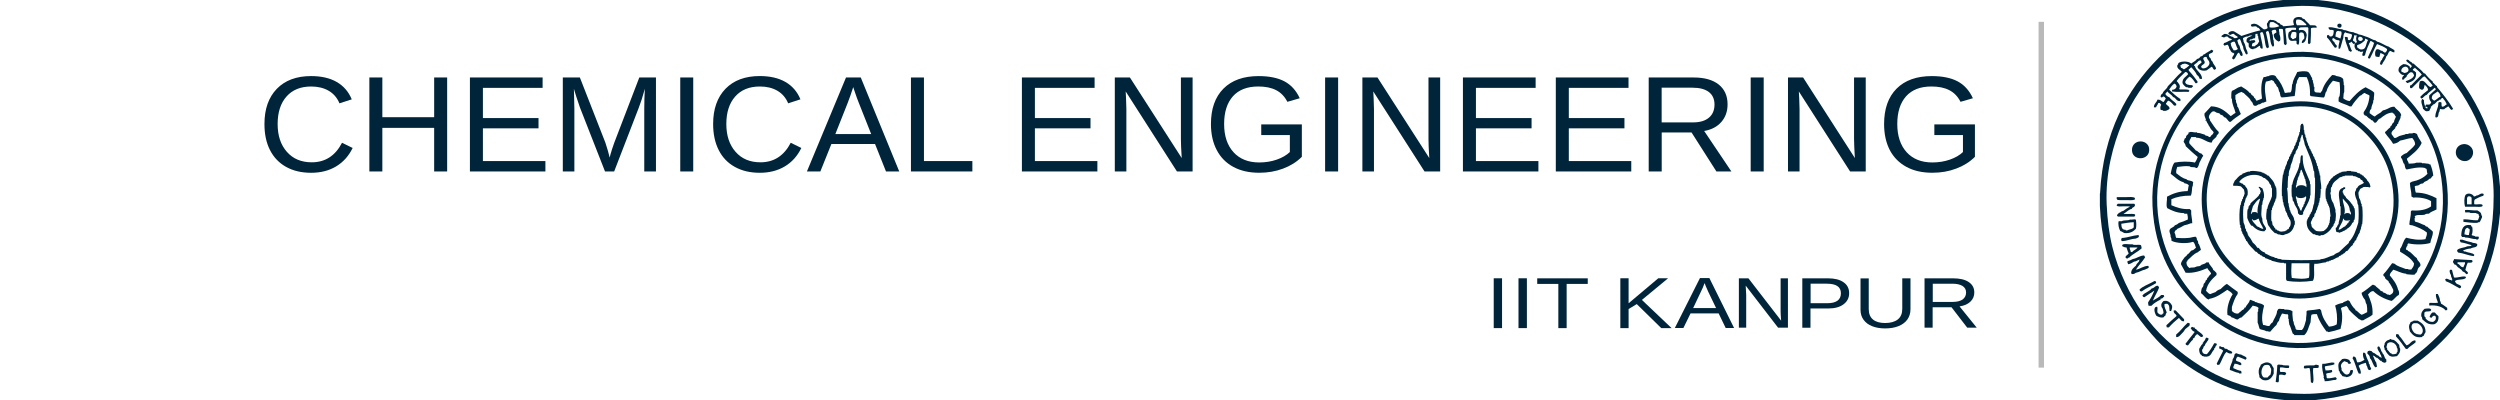 <?xml version="1.0" encoding="utf-8"?>
<!-- Generator: Adobe Illustrator 15.0.0, SVG Export Plug-In . SVG Version: 6.00 Build 0)  -->
<!DOCTYPE svg PUBLIC "-//W3C//DTD SVG 1.1//EN" "http://www.w3.org/Graphics/SVG/1.1/DTD/svg11.dtd">
<svg version="1.1" id="Layer_1" xmlns="http://www.w3.org/2000/svg" xmlns:xlink="http://www.w3.org/1999/xlink" x="0px" y="0px"
	 width="450px" height="72px" viewBox="0 0 450 72" enable-background="new 0 0 450 72" xml:space="preserve">
<g>
	<path fill="#00243A" d="M56.018,15.57c-1.909,0-3.396,0.606-4.452,1.808c-1.062,1.203-1.591,2.854-1.591,4.95
		c0,2.073,0.55,3.743,1.658,4.998c1.108,1.265,2.603,1.89,4.487,1.89c2.414,0,4.232-1.172,5.447-3.516l1.91,0.936
		c-0.711,1.457-1.71,2.564-2.995,3.33c-1.288,0.765-2.775,1.136-4.476,1.136c-1.737,0-3.241-0.351-4.512-1.064
		c-1.264-0.702-2.229-1.718-2.898-3.03c-0.669-1.312-0.994-2.878-0.994-4.679c0-2.699,0.743-4.808,2.226-6.342
		c1.483-1.528,3.543-2.292,6.17-2.292c1.834,0,3.373,0.35,4.604,1.057c1.232,0.705,2.14,1.746,2.715,3.133l-2.213,0.718
		c-0.402-0.981-1.044-1.739-1.926-2.255C58.294,15.829,57.233,15.57,56.018,15.57z"/>
	<path fill="#00243A" d="M78.149,30.862v-7.841h-9.326v7.837h-2.338v-16.91h2.338V21.1h9.326v-7.152h2.339v16.914H78.149z"/>
	<path fill="#00243A" d="M84.586,30.862V13.948H97.67v1.871H86.924v5.428h10.01v1.847h-10.01v5.896h11.249v1.87L84.586,30.862
		L84.586,30.862z"/>
	<path fill="#00243A" d="M115.968,30.862V19.581c0-1.251,0.039-2.45,0.108-3.602c-0.399,1.433-0.758,2.554-1.077,3.363
		l-4.452,11.525h-1.642l-4.517-11.525l-0.686-2.04l-0.403-1.319l0.037,1.333l0.051,2.269v11.282h-2.081V13.948h3.071l4.591,11.731
		c0.163,0.472,0.32,0.973,0.471,1.52c0.151,0.534,0.25,0.928,0.302,1.17c0.066-0.322,0.201-0.803,0.408-1.458
		c0.21-0.657,0.347-1.065,0.422-1.232l4.503-11.731h2.999v16.914H115.968z"/>
	<path fill="#00243A" d="M122.445,30.862V13.948h2.337v16.914H122.445z"/>
	<path fill="#00243A" d="M136.785,15.57c-1.91,0-3.397,0.606-4.454,1.808c-1.06,1.203-1.591,2.854-1.591,4.95
		c0,2.073,0.552,3.743,1.659,4.998c1.107,1.265,2.602,1.89,4.487,1.89c2.414,0,4.232-1.172,5.448-3.516l1.909,0.936
		c-0.711,1.457-1.709,2.564-2.99,3.326c-1.284,0.76-2.779,1.14-4.48,1.14c-1.737,0-3.241-0.351-4.511-1.064
		c-1.27-0.702-2.233-1.718-2.899-3.034s-0.998-2.878-0.998-4.679c0-2.699,0.743-4.808,2.225-6.342
		c1.483-1.528,3.543-2.292,6.171-2.292c1.833,0,3.372,0.35,4.604,1.057c1.232,0.705,2.14,1.746,2.714,3.133l-2.212,0.718
		c-0.403-0.981-1.045-1.739-1.926-2.256C139.058,15.825,138.001,15.57,136.785,15.57z"/>
	<path fill="#00243A" d="M159.479,30.862l-1.973-4.944h-7.857l-1.985,4.944h-2.42l7.037-16.914h2.657l6.926,16.914H159.479z
		 M153.578,15.678l-0.106,0.339c-0.204,0.663-0.507,1.516-0.905,2.556l-2.204,5.556h6.45l-2.213-5.581
		c-0.23-0.553-0.456-1.179-0.686-1.873L153.578,15.678z"/>
	<path fill="#00243A" d="M163.97,30.862V13.948h2.341v15.044h8.715v1.87H163.97z"/>
	<path fill="#00243A" d="M183.943,30.862V13.948h13.084v1.871h-10.745v5.428h10.01v1.847h-10.01v5.896h11.247v1.87L183.943,30.862
		L183.943,30.862z"/>
	<path fill="#00243A" d="M211.85,30.862l-9.227-14.402l0.062,1.165l0.062,2.001v11.237h-2.081V13.948h2.718l9.324,14.501
		c-0.096-1.566-0.146-2.703-0.146-3.411v-11.09h2.105v16.914H211.85z"/>
	<path fill="#00243A" d="M217.97,22.328c0-2.744,0.753-4.871,2.252-6.375c1.5-1.503,3.608-2.256,6.331-2.256
		c1.909,0,3.458,0.318,4.649,0.948c1.188,0.63,2.108,1.647,2.752,3.038l-2.228,0.646c-0.488-0.96-1.166-1.658-2.024-2.101
		c-0.861-0.443-1.931-0.659-3.214-0.659c-1.992,0-3.512,0.592-4.565,1.766c-1.054,1.186-1.58,2.846-1.58,4.992
		c0,2.136,0.561,3.823,1.677,5.059c1.117,1.232,2.664,1.856,4.637,1.856c1.128,0,2.177-0.171,3.147-0.506
		c0.975-0.339,1.764-0.793,2.369-1.37v-3.05h-5.15v-1.922h7.308v5.832c-0.914,0.914-2.034,1.622-3.358,2.118
		c-1.324,0.505-2.765,0.753-4.314,0.753c-1.806,0-3.361-0.351-4.663-1.057c-1.305-0.706-2.302-1.718-2.991-3.042
		C218.315,25.674,217.97,24.121,217.97,22.328z"/>
	<path fill="#00243A" d="M238.52,30.862V13.948h2.342v16.914H238.52z"/>
	<path fill="#00243A" d="M256.415,30.862l-9.226-14.402l0.063,1.165l0.061,2.001v11.237h-2.084V13.948h2.717l9.326,14.501
		c-0.098-1.566-0.146-2.699-0.146-3.411v-11.09h2.104v16.914H256.415z"/>
	<path fill="#00243A" d="M263.327,30.862V13.948h13.087v1.871h-10.746v5.428h10.014v1.847h-10.014v5.896h11.245v1.87L263.327,30.862
		L263.327,30.862z"/>
	<path fill="#00243A" d="M280.046,30.862V13.948h13.087v1.871h-10.746v5.428H292.4v1.847h-10.014v5.896h11.244v1.87L280.046,30.862
		L280.046,30.862z"/>
	<path fill="#00243A" d="M308.954,30.862l-4.479-7.021h-5.367v7.021h-2.342V13.948h8.114c1.94,0,3.438,0.431,4.499,1.275
		c1.057,0.855,1.584,2.042,1.584,3.563c0,1.256-0.376,2.313-1.12,3.17c-0.754,0.856-1.78,1.395-3.092,1.622l4.896,7.284H308.954z
		 M308.611,18.811c0-0.98-0.344-1.738-1.021-2.248c-0.685-0.522-1.659-0.778-2.944-0.778h-5.549v6.247h5.649
		c1.231,0,2.185-0.28,2.858-0.849C308.277,20.621,308.611,19.827,308.611,18.811z"/>
	<path fill="#00243A" d="M315.122,30.862V13.948h2.343v16.914H315.122z"/>
	<path fill="#00243A" d="M333.018,30.862l-9.229-14.402l0.069,1.165l0.062,2.001v11.237h-2.081V13.948h2.719l9.317,14.501
		c-0.089-1.566-0.146-2.699-0.146-3.411v-11.09h2.103v16.914H333.018z"/>
	<path fill="#00243A" d="M339.137,22.328c0-2.744,0.754-4.871,2.252-6.375c1.498-1.503,3.614-2.256,6.332-2.256
		c1.909,0,3.459,0.318,4.65,0.948s2.107,1.647,2.75,3.038l-2.227,0.646c-0.485-0.96-1.164-1.658-2.024-2.101
		s-1.931-0.659-3.214-0.659c-1.996,0-3.512,0.592-4.563,1.766c-1.052,1.186-1.582,2.846-1.582,4.992c0,2.136,0.563,3.823,1.67,5.059
		c1.129,1.232,2.666,1.856,4.637,1.856c1.13,0,2.179-0.171,3.148-0.506c0.973-0.339,1.771-0.793,2.366-1.37v-3.05h-5.149v-1.922
		h7.305v5.832c-0.914,0.914-2.028,1.622-3.362,2.118c-1.321,0.505-2.758,0.753-4.308,0.753c-1.809,0-3.361-0.351-4.66-1.057
		c-1.297-0.706-2.309-1.718-3.004-3.042C339.479,25.675,339.137,24.121,339.137,22.328z"/>
</g>
<g>
	<g>
		<path fill="#00243A" d="M412.874-0.147c0.759,0,1.506,0,2.269,0c10.804,0.471,18.146,4.82,24.009,10.289
			c2.934,2.726,5.284,6.125,7.2,9.965c1.935,3.834,3.259,8.325,3.648,13.494c0,1.586,0,3.178,0,4.76
			c-0.89,10.197-4.953,17.576-10.522,23.141c-5.552,5.573-12.91,9.648-23.069,10.539c-1.583,0-3.183,0-4.771,0
			c-7.755-0.62-13.92-3.243-18.831-6.893c-1.652-1.217-3.277-2.516-4.605-3.969c-5.411-5.914-9.77-13.25-10.225-24.082
			c0-0.758,0-1.512,0-2.269c0.027-0.008,0.041-0.029,0.035-0.076c0.562-10.887,4.848-18.604,10.547-24.332
			C394.328,4.656,402.022,0.475,412.874-0.147z M405.53,2.096c-7.018,1.771-12.21,5.31-16.535,9.633
			c-2.908,2.933-5.233,6.337-6.984,10.432c-1.651,3.861-3.056,9.02-2.811,14.589c0.13,2.831,0.432,5.328,1.02,7.682
			c0.566,2.305,1.354,4.395,2.294,6.43c1.807,3.881,4.325,7.457,7.277,10.179c6.079,5.599,13.483,9.854,24.984,9.854
			c5.373,0,10.184-1.49,14.088-3.316c4.021-1.881,7.287-4.406,10.152-7.295c2.886-2.896,5.223-6.426,7.001-10.428
			c1.815-4.121,2.841-8.789,2.841-14.617c0-5.394-1.537-10.423-3.316-14.114c-3.782-7.833-9.609-13.635-17.678-17.182
			c-3.818-1.675-9.049-3.121-14.589-2.854C410.459,1.224,407.897,1.495,405.53,2.096z"/>
		<path fill="#00243A" d="M415.824,4.549c0.505,0.036,1.211-0.143,1.187,0.434c-0.37,0.029-0.893-0.088-1.049,0.147
			c0.032,0.934-0.023,1.771-0.068,2.631c-0.135,0.012-0.127,0.185-0.29,0.185c-0.062-0.068-0.109-0.125-0.179-0.185
			c0-0.777,0.102-1.693,0.076-2.703c-0.02-0.076-0.084-0.076-0.101-0.144c-0.672,0.048-1.91-0.216-1.549,0.543
			c0.784-0.271,1.29,0.202,1.362,0.865c-0.1,0.657-0.192,1.322-0.822,1.442c0.009-0.059-0.023-0.071-0.083-0.071
			c0.011-0.414,0.303-0.534,0.467-0.79c0.063-0.375-0.081-0.547-0.099-0.83c-0.14-0.294-0.658-0.335-0.818-0.039
			c-0.07,0.669,0.124,1.583-0.148,2.022c-0.199,0.035-0.171-0.172-0.334-0.18c0-0.171,0-0.344,0-0.511
			c-0.389-0.145-0.666,0.114-1.121-0.073c-0.383-0.234-0.483-0.949-0.27-1.481c0.146-0.165,0.432-0.22,0.538-0.433
			c0.234,0,0.473,0,0.727,0c0.064-0.066,0.024-0.243,0.032-0.364c-0.58-0.087-1.312-0.037-1.813,0.075
			c-0.09-0.008-0.023,0.138-0.13,0.108c0.086,0.924,0.229,1.785,0.272,2.747c-0.104,0.016-0.144,0.116-0.211,0.179
			c-0.164,0-0.136-0.171-0.286-0.179c-0.032-0.898-0.126-1.719-0.175-2.603c-0.075-0.223-0.435-0.122-0.69-0.144
			c-0.126,0.318,0.105,0.581,0.044,0.975c0.147,0.267,0.262,0.869,0.095,1.228c-0.127-0.027-0.203,0.012-0.212,0.104
			c-0.483-0.254-0.894-0.581-0.91-1.295c0.147-0.12,0.24-0.292,0.468-0.327c0.031-0.236-0.03-0.387-0.108-0.51
			c-0.375-0.04-0.631,0.031-0.763,0.255c0.199,0.087,0.028,0.541,0.232,0.61c0.062,0.365,0,0.845,0.18,1.083
			c-0.069,0.442,0.266,0.961-0.18,1.085c-0.611-0.609-0.336-2.129-0.824-2.851c-0.184,0.049-0.321,0.108-0.406,0.248
			c0.187,0.896,0.428,1.742,0.545,2.703c-0.084,0.04-0.17,0.076-0.179,0.182c-0.147,0-0.095-0.163-0.281-0.106
			c-0.348-0.818-0.258-2.058-0.694-2.783c-0.24-0.049-0.31,0.067-0.437,0.147c0.091,0.985,0.452,1.693,0.466,2.741
			c-0.058-0.01-0.064,0.033-0.073,0.077c-0.306,0-0.436-0.191-0.393-0.542c-0.438,0.118-0.604,0.514-1.124,0.542
			c-0.093-0.012-0.043,0.106-0.108,0.11c-0.437-0.022-0.668-0.222-0.822-0.51c0-0.183,0-0.364,0-0.539
			c-0.084-0.135-0.237-0.171-0.359-0.255c-0.212-0.92,0.567-0.881,1.004-1.154c-0.267-0.096-0.624,0.009-0.754,0.147
			c-0.421-0.021-0.633,0.155-0.902,0.283c-0.049,0.298,0.115,0.369,0.082,0.652c0.235,0.339,0.358,0.782,0.456,1.265
			c0.13,0.29,0.285,0.531,0.294,0.937c-0.058-0.012-0.078,0.026-0.086,0.075c-0.306,0.088-0.321-0.238-0.452-0.467
			c-0.122-0.206-0.277-0.522-0.286-0.899c-0.251-0.404-0.335-0.965-0.57-1.369c-0.244,0.012-0.367,0.116-0.479,0.251
			c0.111,0.236,0.12,0.483,0.227,0.723c0.032,0.083,0.144,0.14,0.176,0.215c0.085,0.222,0.095,0.478,0.179,0.689
			c0.135,0.339,0.438,0.622,0.364,1.075c-0.07-0.011-0.079,0.032-0.087,0.084c-0.412,0.024-0.371-0.41-0.559-0.621
			c-0.531,0.235-0.491,1.037-1.02,1.267c0-0.143-0.159-0.117-0.222-0.214c0.05-0.355,0.294-0.5,0.403-0.797
			c0.024-0.12-0.139-0.045-0.109-0.179c-0.522-0.021-0.555-0.548-0.824-0.831c0.031-0.314-0.171-0.398-0.212-0.645
			c-0.217,0.031-0.448,0.031-0.537,0.179c-0.142-0.044-0.223-0.136-0.295-0.25c0.094-0.017,0.126-0.089,0.109-0.222
			c0.534-0.12,0.854-0.462,1.4-0.577c0.072-0.24-0.262-0.196-0.467-0.324c-0.139-0.088-0.18-0.264-0.334-0.286
			c-0.222-0.041-0.384,0.059-0.567,0.175c-0.18-0.065-0.375-0.1-0.509-0.212c0.097-0.214,0.374-0.244,0.509-0.435
			c0.779-0.059,0.958,0.476,1.619,0.547c0.034,0.096,0.118,0.138,0.18,0.21c0.326,0.036,0.548-0.027,0.687-0.176
			c-0.17-0.259-0.563-0.281-0.687-0.582c-0.325-0.047-0.472,0.076-0.637,0.184c-0.884-0.108-0.096-0.873,0.612-0.646
			c0.432,0.3,0.938,0.538,1.354,0.831c1.126-0.36,2.205-0.762,3.424-1.012c-0.118-0.12-0.208-0.367-0.396-0.472
			c-0.032-0.016-0.105,0.025-0.13,0c-0.11-0.076-0.147-0.231-0.367-0.255c-0.276-0.028-0.873,0.28-0.837-0.287
			c0.976-0.573,1.644,0.409,2.316,0.83c0.338,0.043,0.523-0.083,0.687-0.216c-0.008-0.302-0.162-0.534-0.11-0.832
			c0.018-0.053,0.155-0.141,0.188-0.249c0.081-0.269,0.22-0.361,0.496-0.436c0.141,0.126,0.311,0.03,0.475,0.075
			c0.073,0.014,0.347,0.106,0.501,0.18c0.03,0.009,0.079,0.15,0.148,0.181c0.135,0.049,0.124,0.07,0.257,0.137
			c0.057,0.039,0.146,0.017,0.187,0.039c0.059,0.049,0.074,0.176,0.14,0.22c0.162,0.112,0.447,0.131,0.539,0.358
			c0.645-0.071,1.347-0.083,1.94-0.22c-0.072-0.314-0.196-0.606-0.104-0.899c0.145-0.547,0.899-0.651,1.501-0.472
			c0.075,0.179,0.256,0.264,0.468,0.288C415.072,3.855,415.518,4.134,415.824,4.549z M414.849,4.114
			c-0.351-0.342-0.691-0.702-1.479-0.573c-0.18,0.306-0.104,0.812,0.109,1.012c0.557,0,1.108,0,1.656,0
			C415.198,4.349,414.988,4.238,414.849,4.114z M409.198,3.967c-0.163,0-0.307,0-0.471,0c-0.26,0.114-0.225,0.545-0.216,0.94
			c0.551,0.167,1.327,0.004,1.768-0.184C410.015,4.374,409.577,4.206,409.198,3.967z M412.511,5.848
			c-0.032,0.335-0.256,0.476-0.179,0.898c0.13,0.08,0.248,0.143,0.285,0.294c0.338,0.065,0.352-0.21,0.647-0.186
			c0.096-0.241,0.119-0.559,0.096-0.938C413.242,5.697,412.734,5.685,412.511,5.848z M405.53,6.929
			c-0.073,0.176-0.334,0.144-0.538,0.18c0.023,0.087-0.018,0.13-0.105,0.106c0.024,0.087,0.089,0.148,0.181,0.183
			c0.008-0.047-0.009-0.104,0.023-0.114c0.366,0.019,0.917-0.279,0.849,0.29c-0.18,0.045-0.258,0.195-0.475,0.179
			c-0.016,0.217-0.18,0.284-0.105,0.575c0.186,0,0.36,0,0.548,0c0.04-0.083,0.094-0.132,0.131-0.211
			c0.366-0.071,0.447-0.415,0.612-0.686c-0.079-0.303-0.197-0.577-0.182-0.973c-0.204,0.038-0.072-0.247-0.098-0.363
			c-0.123,0-0.253,0-0.363,0C405.87,6.416,406.167,7.013,405.53,6.929z M401.524,7.761c0.031,0.585,0.311,0.928,0.538,1.303
			c0.384,0.038,0.563-0.112,0.759-0.25c-0.278-0.339-0.344-0.906-0.575-1.304C401.867,7.451,401.725,7.627,401.524,7.761z"/>
		<path fill="#00243A" d="M421.476,4.473c0.113,0.765-0.874,0.589-0.752,0.039C420.788,4.214,421.332,4.151,421.476,4.473z"/>
		<path fill="#00243A" d="M419.148,4.907c0.976-0.063,1.547,0.322,2.439,0.359c0.159,0.108,0.366,0.184,0.649,0.184
			c0.411,0.163,0.844,0.322,1.401,0.354c0.24,0.207,0.705,0.175,0.937,0.402c0.59,0.047,0.957,0.311,1.475,0.435
			c0.568,0.184,0.956,0.546,1.593,0.642c-0.008,0.167,0.229,0.088,0.244,0.218c0.813,0.192,1.314,0.682,2.098,0.902
			c0.29,0.255,0.72,0.381,1.012,0.648c0,0.121,0,0.237,0,0.359c-0.386,0.045-0.481-0.196-0.762-0.251
			c-0.396,0.188-0.368,0.79-0.729,1.012c-0.113,0.618-0.565,0.917-0.762,1.478c-0.212,0.029-0.287-0.042-0.36-0.146
			c0.082-0.283,0.114-0.605,0.36-0.726c0.089-0.347,0.301-0.561,0.465-0.828c-0.155-0.23-0.506-0.263-0.715-0.434
			c-0.069,0.263-0.147,0.485-0.207,0.726c-0.286,0.035-0.449-0.041-0.66-0.069c-0.214-0.406-0.116-1.092,0.183-1.3
			c0.529-0.088,0.6,0.296,1.041,0.288c0.058,0.208,0.343,0.184,0.433,0.355c0.197-0.16,0.407-0.322,0.397-0.686
			c-0.496-0.396-1.153-0.646-1.811-0.902c-0.481,0.814-0.832,1.747-1.29,2.599c-0.201,0.017-0.362-0.018-0.342-0.222
			c0.342-0.877,0.853-1.616,1.109-2.599c-0.27-0.062-0.343-0.331-0.679-0.321c-0.375,0.806-0.75,1.607-0.974,2.56
			c-0.086,0.071-0.191,0.144-0.396,0.108c0.008-0.063-0.032-0.067-0.081-0.08c-0.017-0.311,0.11-0.49,0.179-0.717
			c-0.121,0.055-0.395,0.1-0.573,0.076c-0.086-0.017,0-0.06-0.104-0.109c-0.086-0.038-0.205,0.021-0.246,0
			c-0.057-0.03-0.063-0.151-0.112-0.18c-0.05-0.031-0.139,0.024-0.181,0c-0.146-0.067-0.334-0.46-0.354-0.577
			c-0.041-0.179,0.035-0.371,0-0.577c-0.086-0.087-0.065,0.056-0.182,0.039c-0.087-0.167-0.313-0.167-0.287-0.435
			c-0.148,0.142-0.401,0.176-0.58,0.289c0.245,0.414,0.302,0.993,0.58,1.375c-0.056,0.104-0.189,0.121-0.283,0.18
			c-0.008-0.163-0.248-0.101-0.285-0.214c-0.229-0.818-0.616-1.453-0.729-2.389c0.146-0.208,0.367-0.041,0.552,0
			c0,0.135,0,0.271,0,0.402c0.464,0.395,0.697-0.402,0.763-0.865c-0.27-0.306-0.936-0.214-1.232-0.473
			c-0.266,0.202-0.343,0.589-0.351,1.044c-0.236,0.609-0.342,1.331-0.585,1.917c-0.084,0-0.17,0-0.264,0
			c-0.05-0.567,0.089-0.942,0.188-1.369c-0.116-0.227-0.273-0.102-0.522-0.186c-0.103-0.036-0.103-0.041-0.236-0.104
			c-0.278-0.112-0.13-0.32-0.507-0.18c-0.188,0.247,0.105,0.542,0.31,0.649c0.075,0.324,0.295,0.471,0.467,0.689
			c0.058,0.195-0.172,0.12-0.098,0.324c-0.091,0-0.191,0-0.285,0c-0.507-0.576-0.833-1.328-1.405-1.842
			c-0.023-0.247,0-0.451,0.217-0.463c0.109,0.079,0.251,0.146,0.282,0.288c0.692,0.104,0.668-0.515,0.726-1.044
			c-0.138-0.159-0.432-0.155-0.726-0.147C419.289,5.199,419.079,5.199,419.148,4.907z M420.874,5.557
			c-0.477,0.037-0.415,0.526-0.501,1.01c0.331,0.1,0.571,0.279,0.921,0.362c0.041-0.412,0.352-0.934,0.09-1.299
			C421.133,5.701,420.997,5.542,420.874,5.557z M423.529,7.18c0.017,0.297,0.344,0.279,0.467,0.469
			c-0.073,0.044-0.156,0.082-0.172,0.183c0.105,0,0.285-0.197,0.465-0.259c-0.236-0.235-0.261-0.957,0-1.192
			c-0.221,0.03-0.375,0-0.465-0.096C423.686,6.542,423.694,6.937,423.529,7.18z M425.301,7.04c0.029-0.431-0.959-0.737-0.825,0.069
			C424.636,7.51,425.276,7.418,425.301,7.04z M425.692,7.251c-0.385,0.384-0.791,0.714-1.403,0.869c0,0.128,0,0.267,0,0.394
			c0.171,0.132,0.327,0.271,0.535,0.366c1.219,0.208,0.982-1.064,1.423-1.662c-0.138-0.146-0.391-0.175-0.555-0.286
			C425.692,7.04,425.692,7.147,425.692,7.251z"/>
		<path fill="#00243A" d="M398.081,8.947c0.122,0,0.089,0.176,0.286,0.109c0.054,0.556-0.563,0.46-0.769,0.759
			c-0.023,0.342,0.086,0.541,0.285,0.648c0.082,0.247,0.15,0.498,0.355,0.61c0.121,0.489,0.507,0.727,0.648,1.196
			c0.024,0.179-0.146,0.179-0.213,0.283c-0.391,0.004-0.299-0.473-0.607-0.539c-0.266,0.237-0.574,0.435-0.869,0.651
			c-0.713,0.184-1.464-0.057-1.655-0.614c0.094-0.435,0.537-0.535,0.758-0.826c-0.033-0.123-0.114-0.19-0.139-0.327
			c-0.457-0.092-0.583,0.339-0.864,0.506c-0.185,0.108-0.286,0.171-0.396,0.359c0.054,0.059,0.086,0.125,0.18,0.151
			c0.258,0.918,1.203,1.148,1.293,2.233c-0.06-0.012-0.076,0.021-0.076,0.071c-0.175,0.024-0.273-0.021-0.389-0.071
			c-0.072-0.303-0.236-0.518-0.465-0.65c-0.194-0.51-0.637-0.961-0.979-1.375c-0.249,0.037-0.272,0.295-0.498,0.363
			c0,0.071,0,0.143,0,0.214c0.579,0.61,1.093,1.281,1.583,1.954c0,0.071,0,0.143,0,0.219c-0.086,0.053-0.15,0.149-0.365,0.104
			c-0.274-0.457-0.58-0.908-1.047-1.191c-0.343,0.258-0.64,0.55-0.812,0.977c0.103,0.509,0.692,0.549,1.302,0.577
			c-0.031,0.112,0.086,0.075,0.104,0.146c0.008,0.191-0.193,0.167-0.227,0.324c-0.193,0-0.393,0-0.57,0
			c-0.086-0.087-0.232-0.136-0.433-0.108c-0.263-0.208-0.522-0.418-0.661-0.76c-0.033-0.902,0.652-1.089,1.016-1.583
			c-0.086-0.217-0.195-0.407-0.506-0.396c-0.515,0.539-1.113,1.006-1.554,1.624c0.278,0.318,0.791,0.797,0.474,1.371
			c-0.033,0.096,0.072,0.075,0.072,0.146c0.563,0,1.163-0.034,1.624,0.067c-0.032,0.117,0.089,0.074,0.113,0.142
			c0.041,0.167-0.13,0.096-0.113,0.222c-0.968-0.051-2.138,0.087-2.995-0.075c0-0.096,0-0.193,0-0.294
			c0.499-0.004,0.734-0.254,0.828-0.643c-0.086-0.204-0.17-0.434-0.428-0.471c-0.393,0.284-0.669,0.674-0.932,1.081
			c0.635,0.602,1.272,1.215,2.037,1.698c0,0.112,0,0.236,0,0.358c-0.789,0.1-0.771-0.614-1.326-0.724
			c-0.254-0.435-0.754-0.623-1.045-1.01c-0.086,0.191-0.262,0.283-0.358,0.463c0.181,0.283,0.416,0.497,0.764,0.614
			c0.306,0.49,0.868,0.713,1.212,1.161c0,0.089,0,0.171,0,0.251c-0.099,0.051-0.203,0.096-0.384,0.071
			c-0.312-0.318-0.548-0.718-1.012-0.897c-0.261,0.075-0.267,0.378-0.468,0.51c0.125,0.426,0.688,0.408,0.654,0.977
			c-0.313,0.191-0.563,0.426-1.117,0.354c-0.049-0.171-0.317-0.108-0.476-0.175c-0.097-0.299-0.081-0.705,0.101-0.898
			c-0.164-0.234-0.254-0.465-0.567-0.289c-0.062,0.301-0.281,0.426-0.362,0.72c-0.132,0-0.263,0-0.394,0
			c0-0.669,0.507-0.849,0.637-1.375c0.556-0.055,0.72,0.275,1.062,0.438c0.213-0.147,0.266-0.45,0.453-0.614
			c-0.109-0.171-0.213-0.364-0.453-0.401c-0.113,0.025-0.139,0.13-0.235,0.175c-0.146,0.038-0.122-0.071-0.254-0.071
			c-0.009-0.348,0.155-0.523,0.358-0.647c0.188-0.565,0.754-0.748,0.943-1.299c0.884-0.832,1.582-1.825,2.525-2.599
			c-0.267-0.343-0.906-0.53-0.83-1.127c0.027-0.129,0.219-0.201,0.193-0.435c0.533-0.412,1.852-0.371,2.332,0.075
			c0.344-0.283,0.795-0.451,1.047-0.831c0.32-0.029,0.477-0.226,0.613-0.43c0.281-0.039,0.47-0.186,0.575-0.402
			c0.041,0,0.083,0,0.14,0C397.17,9.444,397.686,9.257,398.081,8.947z M396.596,10.501c-0.063,0.294,0.286,0.438,0.253,0.757
			c-0.053,0.401-0.563,0.33-0.651,0.793c0.016,0.139,0.205,0.112,0.231,0.251c0.604,0.092,1.18-0.394,1.262-0.831
			c0.09-0.565-0.441-0.689-0.435-1.12c-0.086,0.008-0.113-0.027-0.104-0.106C396.89,10.205,396.637,10.313,396.596,10.501z
			 M392.953,11.549c-0.286-0.083-0.2,0.227-0.467,0.176c-0.043,0.234,0.087,0.293,0.087,0.474c0.247,0.032,0.343,0.199,0.538,0.287
			c0.367-0.204,0.693-0.435,0.971-0.722C393.813,11.616,393.258,11.297,392.953,11.549z"/>
		<path fill="#00243A" d="M413.012,9.349c4.293-0.204,8.178,0.749,11.272,2.06c6.276,2.652,10.683,7.04,13.646,12.963
			c1.479,2.95,2.497,6.529,2.661,10.644c0.188,4.358-0.72,8.115-2.003,11.269c-1.302,3.142-3.154,5.811-5.268,8.045
			c-4.153,4.41-10.185,7.952-18.293,8.304c-4.273,0.171-8.104-0.702-11.229-2.02c-3.152-1.337-5.816-3.105-8.037-5.271
			c-4.494-4.419-7.923-9.95-8.313-18.296c-0.205-4.349,0.742-8.18,2.015-11.266c2.595-6.218,6.938-10.771,12.859-13.754
			c1.428-0.726,3.055-1.337,4.854-1.805C409.015,9.73,410.906,9.448,413.012,9.349z M402.749,12.845
			c-5.688,2.866-9.987,7.21-12.492,13.249c-1.19,2.872-2.144,6.754-1.946,10.939c0.188,3.906,1.188,7.354,2.623,10.25
			c2.863,5.703,7.196,10.014,13.26,12.49c3.02,1.232,6.656,2.14,10.845,1.944c3.92-0.181,7.344-1.132,10.23-2.596
			c5.711-2.875,9.938-7.192,12.5-13.25c1.265-3.017,2.113-6.677,1.942-10.865c-0.351-8.071-3.749-13.514-8.028-17.722
			c-2.146-2.098-4.721-3.789-7.785-5.087c-2.978-1.259-6.829-2.145-10.903-1.947C408.941,10.439,405.604,11.405,402.749,12.845z"/>
		<path fill="#00243A" d="M433.265,10.72c0.266,0.028,0.412,0.183,0.532,0.362c0.275,0,0.325,0.231,0.472,0.359
			c0.058,0,0.122,0,0.173,0c0.604,0.619,1.358,1.076,1.877,1.768c0.063,0,0.112,0,0.17,0c0.403,0.561,0.895,1.043,1.412,1.478
			c0,0.052,0,0.098,0,0.144c0.271,0.211,0.457,0.51,0.759,0.693c0,0.051,0,0.088,0,0.143c1.028,1.233,2.043,2.469,2.889,3.9
			c-0.342,0.612-0.628-0.288-0.878-0.432c-0.207,0.211-0.541,0.287-0.723,0.534c-0.229-0.008-0.521,0.048-0.645-0.067
			c-0.153,0.055-0.187,0.242-0.187,0.463c-0.327,0.263-0.024,1.154-0.687,1.083c0.017-0.059-0.024-0.071-0.073-0.071
			c-0.01-1.057,0.575-1.521,0.552-2.603c0.107-0.139,0.443-0.139,0.565,0c0.017,0.263-0.057,0.619,0.113,0.727
			c0.467,0.02,0.568-0.343,0.896-0.476c-0.009-0.08-0.086-0.072-0.176-0.067c-0.066-0.481-0.418-0.673-0.611-1.016
			c-0.237-0.07-0.274,0.198-0.396,0.29c-0.032,0.02-0.108-0.012-0.156,0c-0.074,0.032-0.083,0.14-0.135,0.179
			c-0.025,0.024-0.092-0.016-0.138,0c-0.261,0.132-0.438,0.463-0.726,0.651c-0.023,0.012-0.084-0.017-0.101,0
			c-0.201,0.151-0.325,0.363-0.504,0.469c0.073,0.208-0.083,0.279-0.107,0.363c-0.057,0.087-0.089,0.303-0.178,0.351
			c-0.106,0.067-0.405,0.087-0.508,0.083c-0.301-0.047-0.403-0.342-0.604-0.434c-0.049-0.577-0.522-1.247-0.153-1.773
			c0.203-0.021,0.193,0.172,0.326,0.214c-0.024,0.458,0.081,0.802,0.211,1.085c0.099-0.049,0.09-0.204,0.154-0.288
			c0.191,0,0.408,0,0.612,0c0.086-0.164,0.351-0.18,0.318-0.468c-0.257-0.271-0.425-0.609-0.352-1.191
			c0.375-0.372,0.781-0.701,1.17-1.048c0.037-0.2-0.126-0.218-0.198-0.327c-0.441,0.459-1.058,0.782-1.453,1.304
			c-0.433,0.08-0.521,0.539-0.934,0.653c-0.023-0.159-0.209-0.135-0.185-0.327c0.408-0.454,0.889-0.836,1.376-1.195
			c0.008-0.531-0.337-0.698-0.585-0.977c-0.138,0.326-0.065,0.881-0.507,0.902c-0.229-0.021-0.326-0.196-0.497-0.289
			c-0.04-0.466,0.017-0.844,0.105-1.19c0.954-0.571,1.207,0.856,1.999,1.007c0.105-0.1,0.208-0.222,0.336-0.287
			c-0.435-0.585-0.938-1.087-1.413-1.622c-0.31-0.047-0.521,0.275-0.759,0.506c-0.521,0.521-1.102,1.089-1.59,1.586
			c-0.086,0-0.181,0-0.277,0c-0.066-0.22-0.084-0.295,0-0.501c0.04-0.028,0.09-0.044,0.18-0.037c0.61-0.665,1.264-1.288,1.898-1.909
			c-0.357-0.463-0.803-0.853-1.256-1.232c-0.098,0.045-0.085,0.22-0.269,0.183c-0.082,0.049-0.025,0.228-0.146,0.216
			c0.253,0.119,0.466,0.268,0.637,0.465c0.132,1.304-0.697,1.628-1.584,1.914c-0.081-0.131-0.243-0.194-0.284-0.355
			c0.618-0.218,1.265-0.431,1.509-1.016c-0.081-0.384-0.272-0.653-0.649-0.582c-0.154,0.035-0.513,0.407-0.676,0.619
			c-0.024,0.031,0.016,0.11,0,0.143c-0.146,0.22-0.523,0.314-0.462,0.542c-0.13,0-0.253,0-0.366,0
			c-0.049-0.438,0.188-0.593,0.366-0.792c-0.035-0.083-0.208-0.012-0.289-0.037c-0.334-0.134-0.543-0.398-0.713-0.685
			c-0.09-0.798,0.428-0.991,0.848-1.263c0.57-0.017,0.897,0.21,1.19,0.469c0,0.083,0,0.171,0,0.256
			c0.173-0.08,0.277-0.199,0.359-0.362c-0.253-0.4-0.728-0.575-1.013-0.942C433.118,10.835,433.203,10.782,433.265,10.72z
			 M433.514,12.741c0.086-0.284-0.095-0.655-0.38-0.723c-0.521-0.13-1.133,0.499-0.814,0.941c0.139,0.041,0.343,0.012,0.361,0.175
			C433.041,13.146,433.443,12.967,433.514,12.741z M438.732,16.464c-0.368,0.414-1.086,0.455-1,1.303
			c0.086,0.041,0.183,0.084,0.17,0.251c0.182-0.063,0.147,0.096,0.259,0.108c0.444-0.188,0.709-0.559,1.148-0.756
			C439.238,16.927,439.043,16.643,438.732,16.464z M436.603,19.417c0.085,0.064,0.194,0.096,0.359,0.076c0-0.048,0-0.096,0-0.151
			c-0.165-0.024-0.214-0.175-0.359-0.212C436.603,19.226,436.603,19.326,436.603,19.417z"/>
		<path fill="#00243A" d="M417.696,16.706c0.041-0.155,0.139-0.25,0.261-0.322c0.358-1.212,1.062-2.081,1.833-2.887
			c0.272,0.029,0.583,0.029,0.723,0.184c0.521,0.087,1.057,0.175,1.272,0.581c0,0.346,0.118,0.571,0.084,0.969
			c-0.035,0.121,0.086,0.076,0.095,0.149c0,0.393,0,0.791,0,1.191c-0.179,0.25-0.09,0.776-0.179,1.12
			c0.288,0.247,0.669,0.438,1.141,0.506c0.838-0.953,1.674-1.9,2.882-2.495c0.521,0.327,1.143,0.527,1.542,0.973
			c0.05,0.506-0.099,0.786-0.062,1.268c-0.104,0.087-0.135,0.254-0.11,0.47c-0.153,0.364-0.31,0.729-0.357,1.196
			c-0.214,0.139-0.295,0.414-0.295,0.756c0.318,0.205,0.563,0.472,0.938,0.614c0.286-0.297,0.687-0.481,1.049-0.724
			c0.096-0.065,0.312-0.333,0.438-0.388c0.089-0.059,0.216-0.028,0.31-0.08c0.135-0.059,0.28-0.112,0.433-0.175
			c0.38-0.16,0.692-0.435,1.306-0.398c0.352,0.569,1.045,0.773,1.224,1.514c0.042,0.116-0.122,0.049-0.104,0.151
			c0.021,0.638-0.398,0.843-0.453,1.403c-0.11,0-0.095,0.104-0.191,0.104c0.032,0.295-0.146,0.283-0.286,0.472
			c-0.04,0.063-0.016,0.193-0.071,0.251c-0.237,0.297-0.69,0.505-0.646,0.944c0.018,0.239,0.266,0.363,0.353,0.574
			c0.204,0.499,0.732-0.015,1.067-0.147c0.326-0.129,0.669-0.163,0.959-0.256c0.078-0.024,0.104-0.062,0.172-0.1
			c0.135,0,0.266,0,0.396,0c0.115,0.016,0.091-0.1,0.18-0.108c0.206,0,0.417,0,0.612,0c0.09,0.02,0.062-0.071,0.122-0.08
			c0.326-0.039,0.522,0.067,0.72,0.188c0.178,0.582,0.528,1.02,0.813,1.512c0,0.058,0,0.117,0,0.184
			c-0.587,1.204-1.645,1.936-2.626,2.742c0.023,0.396,0.302,0.514,0.325,0.901c0.489-0.036,1.05,0,1.402-0.184
			c0.335,0.055,0.871-0.108,1.042,0.108c0.428-0.045,0.697,0.08,1.097,0.08c0.086,0.059,0.141,0.151,0.344,0.106
			c0.266,0.592,0.443,1.252,0.546,2.022c-0.248,0.132-0.334,0.435-0.546,0.575c-0.044,0.022-0.105-0.024-0.14,0
			c-0.163,0.114-0.342,0.369-0.611,0.435c-0.099,0.022-0.09,0.059-0.236,0.109c-0.138,0.058-0.195,0.216-0.302,0.284
			c-0.105,0.067-0.278,0.029-0.416,0.088c-0.141,0.053-0.286,0.22-0.457,0.279c-0.229,0.083-0.535,0.024-0.648,0.219
			c0.105,0.328,0.061,0.813,0.217,1.085c1.551,0.012,2.671,0.478,3.712,1.008c0,0.674,0,1.345,0,2.027
			c-0.458,0.261-1.017,0.392-1.365,0.755c-0.313-0.009-0.576,0.027-0.731,0.175c-0.556,0.168-1.537-0.098-1.819,0.327
			c-0.064,0.154,0.133,0.081,0.101,0.221c-0.222,0.016-0.075,0.392-0.101,0.586c0.024,0.078,0.133,0.078,0.133,0.172
			c0.705,0.086,1.106,0.453,1.725,0.617c-0.008,0.125,0.154,0.094,0.154,0.217c0.065,0,0.135,0,0.208,0
			c0.303,0.365,0.76,0.569,1.049,0.945c0,0.832-0.37,1.285-0.469,2.012c-1.054,0.33-2.791,0.351-3.921,0.076
			c-0.146,0.055-0.217,0.18-0.188,0.404c-0.155,0.143-0.226,0.383-0.286,0.607c0.036,0.119,0.114,0.195,0.286,0.181
			c-0.037,0.13,0.125,0.058,0.108,0.17c0.671,0.282,0.997,0.923,1.585,1.312c0.089,0.529,0.74,0.763,0.639,1.309
			c-0.023,0.156-0.288,0.313-0.398,0.494c-0.131,0.232-0.154,0.535-0.247,0.689c-0.107,0.185-0.338,0.289-0.405,0.469
			c-0.521,0.029-0.959-0.037-1.407-0.077c-0.105,0.04-0.058-0.109-0.139-0.103c-0.936-0.086-1.512-0.514-2.308-0.722
			c-0.177,0.378-0.599,0.515-0.605,1.044c0.597,0.742,1.216,1.465,1.478,2.525c0.163,0.266,0.303,0.688,0.099,1.013
			c-0.523,0.239-0.764,0.786-1.267,1.043c-1.33-0.351-2.415-0.95-3.279-1.772c-0.516,0.02-0.693,0.373-0.954,0.61
			c0.431,1.054,0.908,2.06,0.808,3.646c-0.466,0.416-1.139,0.649-1.677,1.006c-0.131,0-0.258,0-0.371,0
			c-0.139-0.029-0.122-0.221-0.358-0.176c-0.648-0.567-1.305-1.113-1.869-1.769c-0.081-0.297-0.253-0.479-0.434-0.655
			c-0.297,0.185-0.803,0.154-0.971,0.469c0.372,1.084,0.209,2.64-0.081,3.681c-0.669,0.244-1.404,0.424-2.154,0.579
			c-0.104-0.061-0.172-0.155-0.363-0.106c-0.686-0.938-1.351-1.892-1.733-3.141c-0.378-0.017-0.713,0-0.972,0.112
			c-0.135,0.369-0.102,0.922-0.171,1.367c-0.358,0.813-0.505,1.809-1.149,2.313c-0.596,0-1.18,0-1.764,0
			c-0.032-0.162-0.179-0.212-0.294-0.285c-0.224-0.547-0.371-1.179-0.636-1.692c0.009-0.326-0.121-0.498-0.081-0.865
			c0.032-0.109-0.089-0.086-0.098-0.15c0-0.209,0-0.425,0-0.645c-0.051-0.055-0.101-0.074-0.107-0.141
			c-0.447,0.078-0.644-0.109-1.012-0.109c-0.191,0.43-0.457,0.779-0.538,1.302c-0.229,0.188-0.364,0.448-0.472,0.767
			c-0.418,0.344-0.736,0.793-1.111,1.191c-0.294,0.037-0.392-0.126-0.688-0.081c-0.319-0.216-0.823-0.236-1.192-0.399
			c-0.175-0.338-0.208-0.824-0.387-1.15c0-0.619,0-1.258,0-1.877c-0.032-0.109,0.09-0.073,0.105-0.139
			c0.008-0.229-0.069-0.515,0.089-0.578c-0.19-0.326-0.668-0.369-1.072-0.465c-0.582,0.807-1.31,1.467-2.027,2.133
			c-0.31,0.017-0.456,0.225-0.668,0.358c-0.514,0.021-0.629-0.343-1.093-0.358c-0.156-0.266-0.458-0.359-0.761-0.461
			c-0.179-1.293,0.326-2.791,0.938-3.729c-0.254-0.349-0.604-0.576-0.971-0.791c-0.96,0.632-1.846,1.354-3.203,1.623
			c-0.126-0.032-0.069,0.139-0.185,0.114c-0.611-0.229-0.836-0.801-1.33-1.135c-0.031-0.317,0.058-0.449,0.096-0.768
			c0.043-0.188,0.24-0.334,0.297-0.494c0.054-0.113,0.029-0.279,0.078-0.402c0.052-0.105,0.224-0.205,0.279-0.326
			c0.063-0.099,0.037-0.221,0.082-0.286c0.051-0.065,0.17-0.099,0.213-0.171c0.057-0.09,0.031-0.213,0.08-0.285
			c0.024-0.051,0.157-0.083,0.182-0.146c0.09-0.24,0.302-0.408,0.474-0.585c0-0.044,0-0.085,0-0.143
			c-0.188-0.343-0.497-0.538-0.653-0.901c-1.125,0.467-2.414,0.959-3.916,0.828c-0.276-0.514-0.563-1.02-0.832-1.518
			c0.009-0.506,0.367-0.824,0.608-1.19c0.108-0.172,0.343-0.262,0.427-0.399c0.1-0.14,0-0.123,0.18-0.217
			c0.254-0.127,0.457-0.521,0.65-0.656c0.102-0.065,0.248-0.058,0.334-0.099c0.178-0.106,0.329-0.319,0.502-0.399
			c-0.152-0.392-0.209-0.873-0.535-1.086c-1.071,0.375-2.975,0.277-3.867-0.18c0-0.294-0.037-0.555-0.172-0.693
			c0.065-0.529-0.266-0.782-0.185-1.188c0.091-0.497,0.728-0.469,0.947-0.9c0.293-0.09,0.555-0.244,0.751-0.434
			c0.563-0.18,1.092-0.375,1.583-0.611c0.053-0.433-0.033-0.733-0.103-1.049c-0.154,0-0.306,0-0.463,0
			c-0.104,0.028-0.051-0.121-0.145-0.109c-1.262-0.041-2.145-0.448-2.987-0.901c-0.262-0.572,0.009-1.367-0.04-2.056
			c1.016-0.555,2.162-0.985,3.713-1.01c0.112-0.289,0.088-0.745,0.219-1.016c-0.162-0.259-0.469-0.338-0.814-0.395
			c0.031-0.135-0.139-0.056-0.113-0.176c-1.021-0.264-1.574-0.983-2.339-1.518c0.144-0.765,0.281-1.52,0.687-2.026
			c1.13-0.204,2.565-0.258,3.68,0c0.201-0.293,0.379-0.622,0.498-1.007c-0.747-0.631-1.475-1.27-2.158-1.946
			c-0.023-0.363-0.248-0.514-0.365-0.761c0-0.063,0-0.117,0-0.176c0.135-0.088,0.082-0.284,0.178-0.435
			c0.039-0.057,0.127-0.049,0.188-0.108c0.07-0.092,0.041-0.255,0.094-0.363c0.086-0.131,0.289-0.256,0.362-0.356
			c0.074-0.104,0-0.218,0.099-0.289c0.065-0.045,0.217,0.035,0.217-0.076c0.453-0.041,0.723,0.131,1.195,0.076
			c0.106-0.037,0.049,0.114,0.131,0.1c0.334-0.008,0.637,0.086,0.906,0.189c0.13,0.045,0.146,0.045,0.366,0.1
			c0.089,0.029,0.13,0.155,0.211,0.184c0.21,0.08,0.458,0.024,0.58,0.251c0.322,0.112,0.29-0.117,0.408-0.251
			c0.049-0.063,0.194-0.116,0.265-0.222c0.03-0.017,0.2-0.347,0.192-0.288c0.008-0.191-0.353-0.471-0.465-0.609
			c-0.127-0.138-0.204-0.372-0.29-0.502c-0.095-0.133-0.136-0.105-0.18-0.292c-0.054-0.179-0.345-0.466-0.372-0.722
			c0.017-0.083-0.109-0.016-0.172-0.039c-0.064-0.137,0.1-0.071,0.082-0.175c-0.086-0.38-0.316-0.611-0.261-1.117
			c0.423-0.412,0.791-0.873,1.191-1.297c1.705,0.058,2.603,0.943,3.54,1.771c0.295-0.183,0.53-0.43,0.864-0.581
			c-0.188-0.869-0.636-1.458-0.651-2.484c0.032-0.123-0.124-0.052-0.115-0.147c0.023-0.463-0.049-1.024,0.115-1.337
			c0.555-0.171,0.882-0.585,1.478-0.72c0.113,0.031,0.081-0.091,0.138-0.104c0.557,0.354,1.176,0.644,1.56,1.187
			c0.062,0,0.109,0,0.18,0c0.024,0.367,0.433,0.455,0.613,0.727c0.008,0.024,0,0.096,0.025,0.142
			c0.056,0.076,0.169,0.108,0.226,0.184c0.074,0.096,0.065,0.331,0.241,0.355c0.297-0.155,0.686-0.219,0.949-0.398
			c-0.183-1.328-0.23-2.823,0.295-3.859c0.426,0.055,0.533-0.199,0.938-0.179c0.11,0.028,0.04-0.117,0.143-0.108
			c0.552-0.146,1.131-0.059,1.255,0.435c0.691,0.697,1.14,1.646,1.477,2.703c0.362,0.016,0.574-0.123,0.971-0.071
			c0.344-0.243,0.257-0.913,0.334-1.408c-0.04-0.118,0.11-0.051,0.095-0.143c0.085-0.906,0.566-1.407,0.837-2.13
			c0.479-0.118,1.175-0.198,1.681-0.11c0.383,0.067,0.449,0.23,0.648,0.578c0.076,0.104,0.076,0.041,0.102,0.211
			c0.045,0.176,0.319,0.335,0.258,0.649c-0.04,0.116,0.086,0.076,0.114,0.143c-0.021,0.433,0.212,0.622,0.18,1.085
			c-0.037,0.112,0.086,0.071,0.103,0.143c0.041,0.296-0.063,0.504,0,0.685C416.665,16.786,417.256,16.588,417.696,16.706z
			 M413.853,13.865c-0.171,0.204-0.253,0.498-0.397,0.718c0,0.279-0.086,0.481-0.188,0.648c-0.053,0.702-0.108,1.403-0.224,2.059
			c-0.812,0.058-1.521,0.222-2.371,0.25c-0.032-0.117-0.155-0.142-0.212-0.25c0.049-0.276-0.122-0.329-0.078-0.615
			c-0.224-0.191-0.216-0.697-0.36-0.934c-0.093-0.139-0.332-0.214-0.285-0.473c-0.228-0.175-0.381-0.41-0.491-0.681
			c-0.146-0.037-0.229-0.149-0.383-0.184c-0.263,0.155-0.653,0.202-0.995,0.293c-0.396,1.093-0.051,2.452,0.081,3.572
			c-0.175,0.029-0.4,0.176-0.507,0.212c-0.064,0.02-0.154-0.02-0.22,0c-0.155,0.067-0.29,0.222-0.466,0.292
			c-0.055,0.022-0.122-0.017-0.181,0c-0.199,0.071-0.362,0.239-0.433,0.251c-0.499,0.118-0.611-0.184-0.678-0.539
			c-0.155-0.048-0.155-0.255-0.293-0.318c-0.277-0.642-0.902-0.946-1.321-1.448c-0.221,0.049-0.195-0.155-0.334-0.175
			c-0.462,0.104-0.798,0.347-1.144,0.575c0,0.264,0,0.531,0,0.796c0.016,0.065,0.138,0.024,0.104,0.14
			c-0.057,0.291,0.124,0.573,0.174,0.685c0.081,0.159,0.023,0.335,0.081,0.476c0.008,0.022,0.089,0.039,0.098,0.071
			c0.163,0.275,0.231,0.661,0.376,0.941c0.044,0.079,0.178,0.175,0.093,0.355c-0.615,0.417-1.234,0.828-1.767,1.342
			c-0.072,0-0.159,0-0.245,0c-0.244-0.176-0.428-0.582-0.758-0.792c-0.04-0.024-0.148-0.008-0.182-0.037
			c-0.089-0.072-0.13-0.208-0.235-0.284c-0.105-0.1-0.307-0.112-0.433-0.183c-0.068-0.039-0.086-0.143-0.13-0.175
			c-0.182-0.115-0.358-0.093-0.588-0.185c-0.188-0.083-0.335-0.302-0.652-0.214c-0.259,0.076-1.079,0.992-0.53,1.375
			c0,0.067,0,0.143,0,0.217c0.515,0.712,0.945,1.518,1.59,2.093c0.07,0.396-0.229,0.44-0.366,0.686c-0.04,0.067,0,0.13-0.04,0.175
			c-0.205,0.267-0.547,0.469-0.723,0.729c-0.086,0.116-0.018,0.3-0.213,0.35c-1.05-0.147-1.521-0.868-2.695-0.899
			c-0.081,0.015-0.023-0.136-0.139-0.108c-0.26,0-0.508,0-0.76,0c-0.098,0.389-0.449,0.538-0.353,1.12
			c0.353,0.462,0.805,0.84,1.177,1.303c0.432,0.083,0.514,0.51,1,0.534c0.067,0.175,0.265,0.23,0.329,0.406
			c-0.272,0.368-0.445,0.857-0.683,1.256c-0.104,0.355-0.19,0.733-0.439,0.94c-0.143,0.084-0.245-0.071-0.388-0.104
			c-0.253-0.063-0.525-0.008-0.767-0.076c-0.064-0.016-0.078-0.1-0.135-0.109c-0.764-0.109-1.588,0.03-2.271,0.109
			c-0.104,0.331-0.224,0.65-0.183,1.116c0.563,0.418,1.048,0.906,1.837,1.085c0.244,0.359,1.031,0.163,1.23,0.582
			c-0.121,0.208,0,0.642-0.18,0.79c-0.084,0.539-0.045,1.191-0.256,1.587c-1.394-0.004-2.556,0.218-3.506,0.652
			c0,0.355,0,0.722,0,1.081c0.955,0.391,1.901,0.768,3.318,0.686c0.094,0.066,0.17,0.168,0.252,0.254
			c-0.059,0.891,0.2,1.473,0.191,2.309c-0.086,0-0.172,0-0.258,0c-0.347,0.164-0.779,0.271-1.195,0.367
			c-0.398,0.246-0.859,0.475-1.262,0.646c-0.088,0.122-0.143,0.28-0.361,0.286c0.033,0.203-0.18,0.179-0.1,0.433
			c0.172,0.224,0.147,0.628,0.271,0.882c1.054,0.088,2.179,0.112,2.922-0.111c0.211-0.076,0.428-0.061,0.614-0.086
			c0.024,0.11,0.128,0.14,0.182,0.222c-0.054,0.347,0.146,0.433,0.216,0.612c0.05,0.139,0.017,0.293,0.073,0.436
			c0,0.023,0.09,0.033,0.105,0.077c0.162,0.325,0.243,0.653,0.358,1.005c-0.146,0.171-0.399,0.252-0.538,0.432
			c-0.801,0.293-1.265,0.951-1.877,1.445c0.032,0.188-0.081,0.234-0.18,0.285c-0.049,0.607,0.212,0.889,0.537,1.125
			c0.225-0.135,0.531-0.072,0.842-0.105c0.146-0.027,0.313-0.139,0.498-0.188c0.18-0.044,0.416-0.018,0.546-0.073
			c0.091-0.042,0.164-0.163,0.27-0.221c0.353-0.144,0.751-0.204,0.868-0.433c0.145,0,0.292,0,0.438,0
			c0.143,0.586,0.665,0.801,0.818,1.371c0.242,0.15,0.39,0.352,0.584,0.543c0,0.117,0,0.239,0,0.357
			c-0.823,0.764-1.645,1.514-1.885,2.859c0.254,0.188,0.394,0.49,0.734,0.584c0.317-0.117,0.629-0.258,0.963-0.362
			c0.241-0.254,0.538-0.433,0.906-0.538c0.365-0.327,0.691-0.703,1.146-0.948c0.643,0.478,1.271,0.984,1.946,1.445
			c0,0.122,0,0.239,0,0.366c-0.489,0.628-0.763,1.492-1.044,2.343c0,0.245,0,0.479,0,0.728c0.289,0.252,0.547,0.528,1.15,0.459
			c0.194-0.232,0.493-0.363,0.687-0.615c0.224-0.077,0.403-0.204,0.432-0.457c0.058,0,0.109,0,0.171,0
			c0.18-0.514,0.634-0.75,0.768-1.305c0.164-0.173,0.262-0.063,0.354,0c0.126,0.084,0.438,0.129,0.552,0.188
			c0.017,0.009,0.005,0.09,0.036,0.102c0.217,0.086,0.404,0.025,0.501,0.176c0.457,0.099,0.914,0.191,1.144,0.506
			c-0.27,0.972-0.546,2.375-0.171,3.465c0.437-0.008,0.628,0.24,1.118,0.184c0.168-0.236,0.303-0.514,0.579-0.652
			c0.249-0.713,0.751-1.174,0.813-2.047c0.124-0.086,0.108-0.304,0.263-0.369c0.207-0.078,0.588,0.05,0.964,0
			c0.089-0.012,0.023,0.141,0.149,0.11c0.574,0,1.105,0.05,1.396,0.317c-0.063,0.683,0.075,1.18,0.108,1.775
			c0.009,0.064,0.14,0.021,0.106,0.144c-0.029,0.313,0.203,0.709,0.282,0.901c0.068,0.129,0.057,0.33,0.076,0.357
			c0.164,0.271,0.658,0.145,1.118,0.18c0.464-0.408,0.534-1.166,0.756-1.812c-0.026-0.571,0.139-0.955,0.075-1.547
			c0.101-0.013,0.101-0.113,0.182-0.144c0.79-0.049,1.524-0.158,2.234-0.285c0.049,0.11,0.14,0.181,0.212,0.254
			c0.2,1.244,0.791,2.109,1.419,2.929c0.568-0.032,1.021-0.17,1.396-0.401c0.162-1.236,0-2.421-0.285-3.396
			c0.391-0.217,0.843-0.379,1.374-0.469c0.188-0.254,0.623-0.262,0.854-0.465c0.216-0.033,0.229,0.121,0.366,0.146
			c0.261,0.57,0.596,1.093,1.04,1.48c0,0.043,0,0.084,0,0.133c0.476,0.188,0.674,0.625,1.13,0.841
			c0.369-0.113,0.662-0.317,1.005-0.474c0.024-0.514-0.021-0.953-0.086-1.365c-0.19-0.258-0.198-0.479-0.276-0.771
			c-0.058-0.18-0.225-0.284-0.297-0.429c-0.165-0.359-0.328-0.52-0.346-0.91c0.703-0.434,1.334-0.922,1.943-1.443
			c0.265-0.082,0.24,0.135,0.464,0.098c0.295,0.396,0.784,0.597,1.046,1.005c0.22,0.034,0.407,0.104,0.469,0.293
			c0.326,0.032,0.497,0.221,0.728,0.358c0.207-0.053,0.256,0.078,0.428,0.078c0.352-0.177,0.71-0.348,0.606-0.968
			c-0.256-0.489-0.478-0.987-0.827-1.371c0-0.057,0-0.094,0-0.147c-0.162-0.133-0.516-0.324-0.646-0.582
			c-0.017-0.032,0.032-0.109,0-0.143c-0.112-0.154-0.406-0.205-0.276-0.539c0.587-0.584,1.031-1.302,1.548-1.959
			c0.23-0.045,0.271,0.082,0.46,0.082c0.479,0.489,1.305,0.641,1.987,0.943c0.13,0,0.256,0,0.395,0
			c0.09,0.146,0.385,0.094,0.612,0.102c0.208-0.306,0.488-0.57,0.506-1.086c-0.555-0.994-1.555-1.541-2.521-2.13
			c0-0.171,0-0.338,0-0.505c0.479-0.555,0.538-1.551,1.108-2.016c0.98,0.269,2.297,0.514,3.469,0.261
			c0.064-0.424,0.312-0.653,0.248-1.194c-0.729-0.597-1.676-0.969-2.663-1.307c-0.229,0.021-0.391-0.036-0.499-0.135
			c0.041-0.854,0.312-1.469,0.286-2.391c0.09-0.005,0.09-0.105,0.172-0.14c1.501,0.106,2.636-0.14,3.459-0.724
			c0-0.311,0-0.625,0-0.94c-0.747-0.51-2.138-0.737-3.234-0.645c-0.054-0.12-0.256-0.08-0.293-0.221c0-0.893-0.266-1.525-0.28-2.423
			c0.091-0.088,0.264-0.121,0.35-0.212c1.184-0.243,2.154-0.704,2.815-1.442c-0.128-0.208-0.087-0.606-0.181-0.869
			c-0.127-0.008-0.237-0.16-0.367-0.184c-1.027-0.218-2.415,0.141-3.202,0.292c-0.354-0.176-0.265-0.593-0.43-1.01
			c-0.009-0.027-0.09-0.051-0.105-0.071c-0.139-0.235-0.172-0.553-0.293-0.793c-0.081-0.168-0.262-0.214-0.18-0.474
			c0.269-0.267,0.578-0.499,1.008-0.613c0.497-0.522,1.13-0.914,1.515-1.555c0-0.555-0.277-0.826-0.507-1.152
			c-0.828,0.059-1.429,0.346-2.193,0.471c-0.303,0.301-0.702,0.518-1.258,0.578c-0.403-0.739-0.986-1.269-1.444-1.955
			c0-0.051,0-0.119,0-0.175c0.355-0.239,0.56-0.611,0.942-0.833c-0.017-0.22,0.113-0.279,0.248-0.359
			c0.065-0.263,0.205-0.446,0.408-0.577c0.029-0.412,0.245-0.646,0.355-0.969c-0.141-0.179-0.266-0.366-0.355-0.579
			c-0.179,0.021-0.246-0.08-0.286-0.185c-0.995,0.087-1.574,0.602-2.194,1.087c-0.473,0.045-0.513,0.761-0.938,0.757
			c-0.171,0-0.265-0.278-0.505-0.465c-0.037-0.024-0.104,0.012-0.141,0c-0.102-0.054-0.181-0.247-0.262-0.288
			c-0.041-0.021-0.104,0.021-0.129,0c-0.25-0.183-0.421-0.435-0.593-0.538c-0.044-0.031-0.13,0.024-0.179,0
			c-0.11-0.092-0.095-0.202-0.225-0.259c0-0.127,0-0.239,0-0.355c0.574-0.769,0.957-1.709,1.051-2.966
			c-0.18-0.263-0.647-0.242-0.826-0.505c-0.343,0.063-0.49,0.295-0.724,0.475c-0.049,0-0.089,0-0.138,0
			c-0.572,0.598-1.118,1.212-1.556,1.949c-0.104,0-0.208,0-0.313,0c-0.606-0.359-1.465-0.482-2.016-0.9
			c0.021-0.263-0.018-0.538,0.063-0.789c0.024-0.058,0.107-0.083,0.123-0.15c0.13-0.781,0.09-1.681,0-2.494
			c-0.392-0.113-0.786-0.201-1.195-0.289c-0.479,0.547-0.957,1.081-1.153,1.914c-0.311,0.228-0.196,0.884-0.499,1.114
			c-0.822-0.041-1.533-0.191-2.35-0.251c-0.017-0.082-0.106-0.096-0.14-0.175c0.074-1.345-0.175-2.376-0.574-3.246
			C414.751,13.865,414.31,13.865,413.853,13.865z"/>
		<path fill="#00243A" d="M413.096,18.265c5.71-0.31,10.067,1.999,12.981,4.724c3.002,2.786,5.295,6.701,5.639,12.094
			c0.342,5.687-2.034,10.11-4.733,12.964c-2.89,3.047-6.567,5.332-12.031,5.658c-5.613,0.352-10.063-2.02-12.96-4.684
			c-2.995-2.75-5.337-6.67-5.658-12.063c-0.324-5.797,1.979-10.075,4.653-13.039c2.023-2.229,4.807-4.08,8.258-5.045
			C410.414,18.544,411.817,18.33,413.096,18.265z M409.423,19.737c-3.264,0.945-5.874,2.713-7.794,4.843
			c-2.521,2.811-4.739,6.897-4.389,12.382c0.343,5.254,2.479,8.669,5.401,11.407c2.704,2.529,7.014,4.777,12.313,4.436
			c5.064-0.322,8.836-2.533,11.418-5.373c2.518-2.774,4.786-6.902,4.436-12.349c-0.344-5.121-2.546-8.722-5.379-11.444
			c-2.688-2.603-6.959-4.791-12.346-4.469C411.938,19.234,410.508,19.429,409.423,19.737z"/>
		<path fill="#00243A" d="M414.498,22.271c0.18,0.232,0.196,0.634,0.18,1.081c0,0.045,0.058,0.033,0.089,0.037
			c-0.048,0.335,0.073,0.514,0.082,0.791c0.009,0.041,0.064,0.033,0.101,0.037c0.023,0.264,0,0.531,0.183,0.615
			c-0.013,0.598,0.294,0.852,0.362,1.371c0.236,0.12,0.118,0.602,0.399,0.685c0.032,0.161,0.032,0.342,0.18,0.364
			c-0.009,0.362,0.311,0.417,0.294,0.797c0.123,0.125,0.262,0.267,0.253,0.539c0.176-0.02,0.009,0.294,0.216,0.251
			c-0.062,0.242,0.118,0.263,0.078,0.505c0,0.041,0.069,0.029,0.095,0.033c0.023,0.227,0.007,0.477,0.187,0.543
			c-0.04,0.405,0.217,0.505,0.177,0.903c0.008,0.041,0.065,0.028,0.105,0.037c-0.057,0.306,0.114,0.39,0.065,0.69
			c0.008,0.043,0.073,0.035,0.105,0.039c-0.05,0.922,0.224,1.52,0.18,2.417c-0.032,0-0.065,0-0.104,0
			c0.046,0.614-0.057,1.099-0.086,1.659c-0.022,0-0.057,0-0.102,0c0.069,0.361-0.085,0.497-0.068,0.832c-0.041,0-0.068,0-0.103,0
			c0,0.097,0,0.192,0,0.289c-0.164,0.33-0.266,0.688-0.364,1.085c-0.032,0-0.064,0-0.097,0c0,0.316-0.099,0.521-0.294,0.648
			c0.057,0.231-0.086,0.266-0.064,0.469c-0.343,0.18-0.359,0.678-0.585,0.972c0,0.103,0,0.212,0,0.317
			c-0.032,0.115,0.11,0.058,0.103,0.144c-0.063,0.616,0.475,0.665,0.646,1.05c0.094,0,0.229-0.029,0.188,0.098
			c0.421,0.089,0.954,0.113,1.367,0c0.361-0.282,0.771-0.547,0.867-1.118c0.041,0,0.073,0,0.099,0c0-0.091,0-0.188,0-0.285
			c0.034,0,0.074,0,0.092,0c-0.018-0.433,0.138-0.71,0.073-1.181c0.053,0,0.076,0,0.112,0c-0.067-0.559-0.138-1.071-0.187-1.625
			c0-0.043-0.067-0.028-0.092-0.039c-0.032-0.088,0.017-0.184,0-0.244c-0.032-0.063-0.09-0.008-0.099-0.039
			c-0.073-0.096-0.008-0.393-0.188-0.362c0.05-0.372-0.261-0.394-0.185-0.794c-0.008-0.043-0.067-0.028-0.101-0.032
			c-0.091-0.654-0.091-1.299,0-1.952c0.04,0,0.067,0,0.101,0c-0.04-0.631,0.429-0.761,0.476-1.299
			c0.126,0.046,0.063-0.096,0.169-0.071c0.076-0.427,0.512-0.48,0.658-0.839c0.045,0,0.086,0,0.141,0
			c0.075-0.087,0.115-0.192,0.28-0.175c0.135-0.251,0.542-0.23,0.691-0.465c0.094-0.025,0.335,0.075,0.275-0.109
			c0.316-0.012,0.537-0.116,0.914-0.076c0.049-0.004,0.04-0.053,0.04-0.096c0.27,0,0.558,0,0.813,0c0,0.024,0,0.063,0,0.1
			c0.395-0.048,0.598,0.093,0.946,0.076c0.107,0.214,0.41,0.231,0.653,0.288c0,0.147,0.123,0.181,0.284,0.175
			c0.018,0.147,0.128,0.19,0.277,0.186c0.173,0.379,0.604,0.475,0.729,0.901c0.305,0.264,0.528,0.631,0.58,1.153
			c-0.07-0.004-0.108,0.008-0.104,0.08c-0.118,0-0.267,0.017-0.283-0.075c-0.383,0.042-0.954-0.117-1.084,0.18
			c-0.363,0.038-0.506,0.31-0.575,0.652c-0.035,0-0.067,0-0.093,0c-0.078,0.479,0.058,0.777,0.093,1.153
			c0.204,0.259,0.299,0.614,0.359,1.014c0.008,0.039,0.076,0.025,0.101,0.035c0.055,0.146-0.101,0.498,0.104,0.465
			c0.102,1.009,0.102,2.211,0,3.225c-0.2-0.045-0.062,0.262-0.104,0.393c-0.031,0-0.075,0-0.101,0
			c0.062,0.529-0.266,0.692-0.258,1.19c-0.203-0.077-0.008,0.257-0.203,0.183c-0.075,0.449-0.385,0.637-0.441,1.082
			c-0.104,0.004-0.081,0.135-0.221,0.103c-0.049,0.258-0.146,0.444-0.358,0.551c0,0.069,0,0.144,0,0.212
			c-0.438,0.266-0.66,0.73-1.003,1.081c-0.399,0-0.359,0.449-0.71,0.474c-0.078,0.09-0.127,0.191-0.299,0.181
			c-0.095,0.149-0.257,0.243-0.465,0.284c-0.032,0.069-0.086,0.1-0.102,0.185c-0.548,0.087-0.788,0.485-1.381,0.539
			c-0.039,0.005-0.023,0.069-0.031,0.103c-0.105,0.032-0.345-0.082-0.278,0.105c-0.244,0.021-0.496,0.008-0.586,0.18
			c-0.76,0.024-1.224,0.334-2.081,0.254c-0.163,0.945,0.171,2.405-0.258,3.063c-1.474,0.224-3.276,0.265-4.729,0
			c-0.005-0.087,0.036-0.226-0.099-0.177c0-0.987,0-1.979,0-2.963c-0.093,0-0.195,0-0.294,0c-0.102,0.029-0.072-0.09-0.133-0.098
			c-0.943,0.081-1.476-0.248-2.205-0.367c0-0.039,0-0.076,0-0.102c-0.452-0.028-0.664-0.303-1.108-0.359
			c0.027-0.104-0.127-0.044-0.087-0.18c-0.264-0.053-0.521-0.139-0.644-0.361c-0.064,0-0.136,0-0.213,0
			c0.063-0.137-0.104-0.08-0.078-0.181c-0.388-0.017-0.362-0.444-0.753-0.465c-0.482-0.613-1.147-1.036-1.482-1.812
			c-0.102,0-0.078-0.164-0.219-0.137c0.035-0.35-0.274-0.342-0.241-0.691c-0.229-0.115-0.179-0.494-0.407-0.608
			c-0.017-0.204-0.021-0.396-0.188-0.437c-0.004-0.271,0.021-0.56-0.175-0.648c-0.05-0.146,0.102-0.494-0.096-0.475
			c-0.125-1.158-0.107-2.562,0.096-3.607c0.045,0,0.076,0,0.102,0c-0.064-0.292,0.098-0.375,0.073-0.65c0.041,0,0.084,0,0.106,0
			c0-0.211,0.024-0.402,0.188-0.465c0-0.2,0.008-0.396,0.18-0.435c0-0.096,0-0.187,0-0.288c0.04,0,0.081,0,0.098,0
			c0.058-0.391-0.064-0.609-0.098-0.896c-0.172-0.211-0.383-0.364-0.548-0.583c-0.383-0.104-0.857-0.136-1.386-0.104
			c-0.1-0.485,0.203-0.564,0.248-0.897c0.438-0.373,0.697-0.919,1.303-1.127c0.034-0.056,0.13-0.056,0.113-0.176
			c0.489-0.076,0.74-0.41,1.357-0.364c0.046-0.009,0.037-0.058,0.046-0.101c0.805-0.071,1.402,0.075,2.043,0.175
			c-0.053,0.185,0.177,0.089,0.297,0.111c0.018,0.153,0.188,0.149,0.352,0.175c0,0.037,0,0.074,0,0.109
			c0.319-0.047,0.263,0.295,0.58,0.251c0.432,0.566,1.017,0.981,1.175,1.803c0.012,0.042,0.073,0.035,0.114,0.039
			c0.031,0.104-0.085,0.343,0.102,0.288c0.087,0.661,0.095,1.362,0,2.022c-0.037,0-0.077,0-0.102,0
			c0.016,0.537-0.352,0.698-0.358,1.225c-0.253-0.004-0.064,0.418-0.281,0.43c-0.045,0.133,0.095,0.436-0.114,0.398
			c-0.01,0.771-0.076,1.248,0,1.993c0.014,0.042,0.078,0.024,0.114,0.032c0.058,0.273,0.024,0.589,0.18,0.793
			c0.017,0.023,0.103,0.023,0.103,0.032c0.081,0.127,0.016,0.188,0.081,0.266c0.033,0.041,0.114,0.041,0.167,0.103
			c0.078,0.082,0.033,0.211,0.11,0.285c0.045,0.023,0.147-0.013,0.188,0c0.07,0.017,0.089,0.172,0.097,0.176
			c0.058,0.027,0.137-0.024,0.186,0c0.053,0.035,0.184,0.154,0.33,0.18c0.321,0.068,0.658-0.053,0.938-0.073
			c0.05-0.069,0.073-0.151,0.217-0.11c0.028-0.072,0.086-0.09,0.103-0.176c0.229-0.013,0.359-0.135,0.359-0.357
			c0.398-0.266,0.398-1.335,0-1.588c0-0.314-0.304-0.326-0.264-0.689c0-0.044-0.063-0.031-0.097-0.035c0-0.091,0-0.168,0-0.262
			c-0.188-0.041-0.103-0.348-0.294-0.389c-0.008-0.627-0.383-0.889-0.358-1.558c0-0.041-0.057-0.033-0.094-0.037
			c0.024-0.398-0.136-0.618-0.079-1.049c-0.008-0.042-0.073-0.03-0.104-0.038c-0.058-1.417,0.029-2.687,0.185-3.903
			c0.037,0,0.063,0,0.094,0c-0.049-0.304,0.122-0.399,0.081-0.718c0.188,0.055,0.09-0.179,0.099-0.287c0.054,0,0.086,0,0.114,0
			c-0.023-0.577,0.392-0.725,0.351-1.304c0.159-0.017,0.159-0.204,0.196-0.359c0.172-0.047,0.172-0.255,0.172-0.468
			c0.172-0.105,0.253-0.296,0.276-0.54c0.172-0.028,0.172-0.204,0.188-0.362c0.041,0,0.072,0,0.09,0
			c0.023-0.439,0.391-0.535,0.374-1.008c0.147-0.157,0.279-0.339,0.279-0.655c0.146-0.071,0.203-0.234,0.188-0.466
			c0.032,0,0.081,0,0.098,0c0-0.617,0.398-0.841,0.364-1.481c0.043,0,0.075,0,0.101,0c-0.018-0.432,0.132-0.718,0.068-1.189
			c0.173,0.049,0.104-0.123,0.111-0.214C414.344,22.363,414.319,22.22,414.498,22.271z M414.085,24.939
			c-0.043,0.175-0.002,0.363-0.06,0.543c0,0.004-0.092,0.014-0.107,0.034c-0.098,0.217-0.086,0.606-0.179,0.794
			c-0.008,0.021-0.1,0-0.106,0.037c-0.033,0.083,0.017,0.167,0,0.25c-0.077,0.243-0.351,0.499-0.428,0.762
			c-0.017,0.071,0.028,0.159,0,0.216c-0.041,0.098-0.177,0.163-0.218,0.261c-0.081,0.188-0.138,0.391-0.18,0.508
			c-0.09,0.226-0.122,0.43-0.188,0.685c-0.057,0.234-0.204,0.455-0.285,0.724c-0.041,0.146-0.032,0.317-0.073,0.463
			c-0.041,0.141-0.188,0.451-0.212,0.55c-0.073,0.264-0.079,0.565-0.079,0.861c0.006,0.096-0.135,0.029-0.1,0.147
			c-0.047,0.647-0.104,1.265-0.087,1.989c0.016,0.092-0.147,0.024-0.104,0.141c0.154,0.793,0.104,1.769,0.189,2.633
			c-0.009,0.092,0.138,0.033,0.097,0.15c-0.04,0.457,0.176,0.66,0.176,1.082c0,0.065,0.11,0.021,0.095,0.099
			c0.103,0.741,0.7,0.983,0.732,1.815c0.017,0.063,0.132,0.023,0.098,0.133c0,0.201,0,0.389,0,0.588
			c0.009,0.091-0.139,0.025-0.098,0.144c-0.221,0.923-0.773,1.498-1.726,1.652c-0.077,0.009-0.037,0.135-0.15,0.102
			c-0.335,0.078-0.674-0.061-0.815-0.102c-0.073-0.021-0.171,0.009-0.229,0c-0.092-0.028-0.132-0.122-0.254-0.183
			c-0.11-0.051-0.261-0.025-0.334-0.074c-0.115-0.086-0.728-0.701-0.784-0.832c-0.122-0.281-0.367-0.438-0.456-0.715
			c-0.118-0.326-0.126-0.518-0.188-0.836c-0.009-0.078-0.14-0.023-0.099-0.143c-0.049-0.661,0.027-1.229,0.099-1.768
			c0.016-0.069,0.134-0.028,0.104-0.151c0.144-0.858,0.619-1.389,0.824-2.196c0-0.459,0-0.914,0-1.37
			c-0.13-0.118-0.17-0.338-0.187-0.581c-0.148-0.039-0.107-0.279-0.275-0.318c-0.102-0.506-0.546-0.655-0.828-0.977
			c-0.428,0.004-0.436-0.406-0.904-0.363c-0.031-0.087-0.031-0.083-0.098-0.104c-1.445-0.411-3.003,0.271-3.57,1.081
			c0,0.046,0,0.1,0,0.15c0.232,0.06,0.347,0.229,0.607,0.255c0.095,0.12,0.156,0.291,0.396,0.279
			c0.07,0.339,0.307,0.398,0.399,0.651c0.124,0.361,0.116,0.777,0.078,1.045c-0.017,0.109-0.151,0.292-0.18,0.326
			c-0.024,0.039,0.036,0.147,0,0.183c-0.01,0.008-0.094-0.016-0.106,0c-0.15,0.343-0.146,0.804-0.35,1.083c0,0.117,0,0.233,0,0.359
			c-0.018,0.066-0.141,0.023-0.105,0.141c-0.123,0.902-0.083,1.979,0,2.894c0.138,0.303,0.269,0.612,0.285,1.045
			c0.113,0.099,0.203,0.235,0.175,0.474c0.152,0.163,0.297,0.326,0.289,0.645c0.087,0.009,0.122,0.086,0.105,0.212
			c0.327,0.368,0.597,0.81,0.831,1.272c0.337,0.254,0.598,0.575,0.83,0.935c0.072,0,0.135,0,0.207,0
			c0.27,0.381,0.612,0.698,1.127,0.838c-0.065,0.134,0.089,0.081,0.072,0.179c0.544,0.199,0.931,0.559,1.588,0.648
			c0.086,0.158,0.343,0.158,0.574,0.18c0.018,0.059-0.008,0.118,0.087,0.11c0.28,0.022,0.566,0.04,0.754,0.171
			c2.154,0.107,4.741,0.123,6.879,0c0.069-0.008,0.028-0.139,0.14-0.098c0.947-0.073,1.485-0.535,2.309-0.727
			c0.229-0.266,0.593-0.393,0.936-0.539c0.601-0.547,1.153-1.134,1.774-1.66c0-0.062,0-0.117,0-0.175
			c0.85-0.854,1.288-2.118,1.688-3.437c0.116-0.959,0.1-2.243,0-3.207c-0.154-0.146-0.154-0.45-0.188-0.72
			c-0.19-0.479-0.449-0.901-0.398-1.623c0.113-0.164,0.208-0.363,0.224-0.615c0.078-0.05,0.154-0.114,0.216-0.175
			c0.171-0.493,0.791-0.538,1.146-0.836c0.008-0.255-0.292-0.204-0.255-0.501c-0.285,0.004-0.343-0.201-0.466-0.359
			c-0.452-0.053-0.611-0.399-1.148-0.363c-0.092,0.012-0.032-0.134-0.14-0.104c-0.456,0-0.926,0-1.37,0
			c-0.096-0.008-0.038,0.136-0.141,0.104c-0.383-0.059-0.412,0.227-0.759,0.184c-0.55,0.527-1.313,0.82-1.477,1.734
			c-0.266,0.113-0.154,0.59-0.181,0.945c0,0.092-0.112,0.076-0.112,0.175c0.104-0.055,0.104,0.163,0,0.108
			c-0.018,0.126,0.139,0.087,0.112,0.218c-0.017,0.675,0.204,1.125,0.465,1.517c0.099,0.405,0.255,0.769,0.368,1.154
			c0,0.13,0,0.261,0,0.396c0.172,0.444,0.024,1.139,0,1.637c0.017,0.09-0.146,0.022-0.113,0.131
			c0.058,0.203-0.141,0.346-0.174,0.408c-0.057,0.061-0.031,0.248-0.081,0.316c-0.081,0.127-0.239,0.229-0.284,0.327
			c-0.122,0.235-0.271,0.415-0.465,0.61c-0.377,0.363-0.671,0.543-1.128,0.756c-0.108,0-0.239,0-0.35,0
			c-0.245,0.302-0.53-0.086-0.906,0c-0.105-0.118-0.266-0.192-0.498-0.176c-0.661-0.543-1.282-1.109-1.159-2.42
			c0.156-0.058,0.075-0.203,0.107-0.326c0.017-0.023,0.089-0.012,0.105-0.031c0.023-0.041-0.032-0.139,0-0.186
			c0.023-0.057,0.146-0.057,0.172-0.104c0.072-0.086,0.089-0.345,0.184-0.507c0.008-0.024,0.103-0.024,0.103-0.032
			c0.044-0.094,0.027-0.239,0.076-0.326c0.009-0.024,0.095-0.024,0.103-0.041c0.087-0.153,0.141-0.42,0.181-0.538
			c0.13-0.334,0.105-0.682,0.286-1.01c0.202-1.362,0.194-2.925,0.17-4.508c-0.187-0.306-0.086-0.896-0.17-1.308
			c-0.023-0.067-0.14-0.027-0.099-0.143c-0.287-1.821-1.007-3.173-1.601-4.699c-0.041-0.619-0.351-0.981-0.343-1.654
			c-0.118,0.028-0.077-0.097-0.187-0.075C414.302,24.5,414.147,24.789,414.085,24.939z M412.479,47.391
			c-0.045,0.783-0.094,1.909,0.041,2.635c0.968,0.123,2.202,0.266,3.09-0.032c0.17-0.726,0.031-1.759,0.089-2.603
			C414.608,47.391,413.543,47.391,412.479,47.391z"/>
		<path fill="#00243A" d="M384.994,25.482c0.938-0.176,1.72,0.44,1.836,1.15c0.402,2.369-3.307,2.519-3.064,0.149
			C383.859,26.059,384.355,25.608,384.994,25.482z"/>
		<path fill="#00243A" d="M443.349,25.951c1.111-0.171,2.218,0.914,1.653,2.172c-0.154,0.343-0.464,0.606-0.685,0.723
			c-0.985,0.514-2.354-0.279-2.267-1.515C442.101,26.549,442.64,26.063,443.349,25.951z"/>
		<path fill="#00243A" d="M414.498,28.011c-0.11,2.109,0.76,3.25,1.293,4.725c0,0.104,0,0.212,0,0.331
			c-0.032,0.108,0.094,0.069,0.103,0.136c0,0.639,0,1.275,0,1.913c-0.094,0.088-0.127,0.255-0.103,0.47
			c-0.29,0.997-0.827,1.741-1.224,2.633c0,0.1,0,0.188,0,0.29c-0.069,0.054-0.132,0.11-0.181,0.179c-0.153,0-0.318,0-0.462,0
			c-0.077-0.117-0.162-0.22-0.285-0.28c0.045-0.959-0.596-1.237-0.727-2.02c-0.121-0.047-0.072-0.267-0.22-0.29
			c-0.024-0.291-0.032-0.595-0.176-0.758c-0.058-0.756-0.049-1.225,0-1.989c-0.032-0.108,0.085-0.071,0.099-0.147
			c0.228-1.467,1.13-2.239,1.301-3.747c-0.032-0.113,0.116-0.053,0.107-0.151C414.131,28.854,413.967,27.681,414.498,28.011z
			 M414.085,30.679c-0.026,0.206,0,0.473-0.169,0.539c0,0.218-0.009,0.426-0.182,0.465c0.113,0.141-0.118,0.335-0.103,0.291
			c-0.064,0.176,0.017,0.468-0.179,0.548c0.04,0.326-0.123,0.469-0.083,0.823c-0.04,0-0.072,0-0.105,0
			c0.05,0.141-0.081,0.447,0.082,0.468c0.106-0.618,1.538-0.63,1.771-0.104c0.09-0.147,0.017-0.447,0.031-0.646
			c-0.042-0.011-0.104,0.004-0.104-0.039c0.063-0.347-0.111-0.472-0.087-0.798c-0.04-0.004-0.085,0.004-0.094-0.033
			c-0.049-0.461-0.313-0.693-0.352-1.154c-0.04-0.008-0.104,0.004-0.112-0.038c0.057-0.226-0.1-0.234-0.073-0.434
			c-0.033,0-0.082,0-0.106,0C414.226,30.663,414.193,30.7,414.085,30.679z M413.266,35.734c0.05,0.012,0.091,0.035,0.105,0.075
			c-0.048,0.283,0.123,0.351,0.083,0.643c0.13,0.118,0.154,0.347,0.179,0.585c0.302,0.197,0.268,0.736,0.58,0.939
			c0-0.266,0.229-0.306,0.18-0.617c0.253-0.075,0.203-0.375,0.285-0.582c0-0.004,0.089-0.017,0.099-0.032
			c0.072-0.097,0.031-0.294,0.072-0.403c0.028-0.048,0.092-0.036,0.107-0.107c0.114-0.375,0.22-0.657,0.114-0.94
			c-0.279,0.41-1.188,0.473-1.657,0.183c-0.069-0.041,0.023-0.236-0.147-0.183C413.266,35.451,413.266,35.586,413.266,35.734z"/>
		<path fill="#00243A" d="M406.57,33.637c0.355-0.049,0.381,0.226,0.649,0.255c0.184,0.471,0.369,0.932,0.292,1.662
			c-0.049,0.127-0.153,0.18-0.104,0.394c-0.14,0.204-0.176,0.5-0.185,0.831c0.029,0.117-0.112,0.051-0.104,0.146
			c0.02,0.828-0.245,1.832,0.104,2.452c-0.045,0.799,0.389,1.149,0.649,1.656c0,0.102,0,0.224,0,0.325
			c-0.14,0.059-0.213,0.188-0.286,0.281c-1.057,0-1.624-0.492-2.171-1.016c-0.058,0-0.114,0-0.18,0
			c-0.311-0.393-0.539-0.873-0.727-1.402c0.024-0.671-0.046-1.127,0.081-1.543c0.008-0.082,0.087-0.05,0.105-0.113
			c0.066-0.151,0-0.291,0.074-0.438c0.013-0.017,0.086-0.017,0.114-0.036c0.008-0.023-0.037-0.107,0-0.139
			c0.017-0.037,0.144-0.064,0.181-0.112c0.016-0.043-0.042-0.143,0-0.176c0.193-0.267,0.521-0.494,0.759-0.722
			c0.244-0.247,0.55-0.469,0.749-0.72c0.043-0.05,0.021-0.158,0.084-0.221c0.032-0.051,0.145-0.059,0.17-0.104
			c0.032-0.043-0.025-0.135,0-0.179c0.032-0.071,0.14-0.131,0.105-0.361c-0.016-0.116-0.21-0.2-0.105-0.325
			C406.752,33.893,406.533,33.893,406.57,33.637z M405.53,37.104c-0.105,0.49-0.294,0.883-0.371,1.412
			c0.209,0.012,0.146-0.224,0.257-0.289c0.36-0.103,0.837-0.11,0.955,0.225c-0.118-1.172,0.262-1.852,0.457-2.705
			C406.199,36.005,405.922,36.604,405.53,37.104z M405.561,39.63c-0.051-0.081-0.074-0.188-0.219-0.179
			c0.151,0.607,0.639,0.865,0.938,1.305c0.437,0.09,0.593,0.439,1.132,0.434c-0.266-0.637-0.682-1.099-0.833-1.832
			C406.191,39.395,406.102,39.744,405.561,39.63z"/>
		<path fill="#00243A" d="M421.776,33.712c0.113,0,0.228,0,0.351,0c0,0.097,0,0.188,0,0.288c-0.334,0.026-0.425,0.294-0.473,0.614
			c0.021,0.043,0.077,0.027,0.122,0.04c0,0.506,0.432,0.567,0.528,0.969c0.327,0.322,0.721,0.585,0.936,1.016
			c0.229,0.079,0.194,0.416,0.413,0.5c0.031,0.162,0.031,0.338,0.171,0.357c0.09,0.62,0.09,1.408,0,2.023
			c-0.171,0.045-0.171,0.258-0.171,0.479c-0.175-0.078-0.058,0.163-0.219,0.089c-0.194,0.498-0.524,0.854-0.974,1.095
			c-0.072,0.086-0.106,0.194-0.286,0.178c-0.041,0.01-0.032,0.07-0.032,0.104c-0.351,0.069-0.537,0.307-0.905,0.363
			c-0.045,0-0.029,0.074-0.037,0.105c-0.135-0.135-0.438-0.111-0.647-0.18c-0.053-0.236-0.154-0.4-0.113-0.734
			c0.31-0.084,0.248-0.555,0.514-0.677c-0.024-0.612,0.302-0.905,0.253-1.559c0.04,0,0.073,0,0.104,0c0-0.539,0-1.077,0-1.617
			c-0.008-0.048-0.064-0.031-0.104-0.04c0.024-1.236-0.783-2.994,0.588-3.321C421.776,33.788,421.776,33.751,421.776,33.712z
			 M421.947,38.619c0.229-0.376,1.037-0.376,1.188,0.072c0.13-0.33-0.077-0.611-0.176-0.832c-0.057-1.076-0.764-1.489-1.26-2.125
			C421.654,36.643,422.338,37.605,421.947,38.619z M420.936,41.359c0.54-0.058,0.72-0.489,1.191-0.607
			c0.09-0.248,0.393-0.289,0.433-0.583c0.041,0,0.091,0,0.132,0c0.058-0.149,0.023-0.384,0.26-0.358c0-0.065,0-0.115,0-0.181
			c-0.269,0.091-0.782,0.123-1.003-0.032c0.008-0.154-0.069-0.229-0.171-0.257C421.646,40.169,421.124,40.598,420.936,41.359z"/>
		<path fill="#00243A" d="M445.317,35.371c0.146-0.067,0.374-0.045,0.428-0.18c0.521,0.013,0.764-0.562,1.301-0.287
			c0.09,0.367-0.179,0.371-0.456,0.467c-0.222,0.072-0.572,0.251-0.792,0.363c-0.465,0.23-0.465,0.214-0.438,1.012
			c0.368,0.167,1.593-0.219,1.507,0.287c-0.049,0.314-1.069,0.176-1.507,0.176c-0.623,0-1.221,0-1.651,0
			c-0.188-0.563-0.188-1.704,0.094-2.13C444.289,34.614,445.079,34.908,445.317,35.371z M444.705,35.371
			c-0.938-0.264-0.574,0.785-0.637,1.408c0.272,0,0.539,0,0.822,0c0-0.408,0-0.814,0-1.224
			C444.818,35.501,444.696,35.514,444.705,35.371z"/>
		<path fill="#00243A" d="M384.279,35.626c0,0.1,0,0.191,0,0.287c-0.383,0.188-0.967,0.11-1.516,0.11
			c-0.55,0-1.121,0.032-1.582-0.035c-0.13-0.053-0.261-0.315-0.146-0.505c0.513,0,1.134,0,1.692,0
			C383.288,35.479,383.904,35.383,384.279,35.626z"/>
		<path fill="#00243A" d="M384.279,36.779c0.061,0.259-0.053,0.35-0.18,0.473c-0.086,0.068-0.154,0.064-0.257,0.141
			c-0.082,0.056-0.09,0.189-0.147,0.219c-0.073,0.041-0.188,0.023-0.277,0.078c-0.387,0.188-0.824,0.611-1.188,0.791
			c0.49,0.18,2.738-0.299,1.946,0.506c-0.987,0-1.995,0-2.995,0c0.057-0.144-0.09-0.082-0.104-0.144
			c-0.058-0.325,0.261-0.272,0.284-0.51c0.347-0.032,0.433-0.339,0.797-0.351c0.387-0.303,0.804-0.561,1.26-0.803
			c-0.352-0.063-0.832-0.039-1.26-0.039c-0.438,0-0.936,0.106-1.154-0.141c-0.023-0.214,0.162-0.202,0.203-0.326
			c0.99,0,1.982,0,2.971,0C384.169,36.754,384.202,36.783,384.279,36.779z"/>
		<path fill="#00243A" d="M443.709,37.795c0.813-0.049,1.411,0.122,2.215,0.073c0.334,0.22,0.73,0.358,0.73,0.905
			c0.009,0.058,0.114,0.009,0.114,0.078c0,0.086,0,0.166,0,0.256c-0.163,0.291-0.244,0.678-0.481,0.906
			c-0.155-0.009-0.302-0.023-0.326,0.094c-0.951,0.062-1.698-0.094-2.545-0.176c0-0.146,0-0.311,0-0.457
			c0.949-0.041,1.599,0.221,2.545,0.18c0.204-0.139,0.204-0.489,0.326-0.692c-0.105-0.091-0.112-0.286-0.172-0.438
			c-0.13-0.086-0.383-0.031-0.427-0.183c-0.346,0-0.68,0-1.018,0c-0.139-0.196-0.596-0.073-0.894-0.099
			C443.701,38.139,443.701,37.975,443.709,37.795z"/>
		<path fill="#00243A" d="M384.458,39.557c0.078,0.498,0.127,1.144,0,1.625c-0.46,0.484-1.022,0.873-2.088,0.768
			c-0.233-0.123-0.437-0.286-0.722-0.359c-0.229-0.425-0.45-1.191-0.287-1.779c0.188,0,0.385,0,0.572,0
			c0.334-0.248,1.113-0.057,1.455-0.281C383.844,39.598,384.186,39.359,384.458,39.557z M381.832,40.277
			c0.02,0.593,0.109,1.115,0.762,1.082c0.059,0.281,0.522,0.017,0.572,0c0.383-0.105,0.742-0.188,0.909-0.428
			c0-0.317,0-0.623,0-0.935C383.264,40.034,382.555,40.161,381.832,40.277z"/>
		<path fill="#00243A" d="M444.777,40.527c0.058,0.103,0.032,0.311,0.221,0.295c0.09,0.46,0.114,1.102-0.106,1.443
			c0.1,0.229,0.557,0.086,0.646,0.325c0.191,0,0.379,0,0.586,0c0.17,0.237,0,0.593-0.334,0.539
			c-0.073,0.021-0.064-0.049-0.064-0.098c-0.791,0.049-1.167-0.304-1.941-0.263c-0.105-0.153-0.407-0.102-0.657-0.102
			c0.045-0.146-0.041-0.18-0.103-0.213C443.05,41.258,443.313,40.291,444.777,40.527z M443.595,42.195
			c0.303,0.005,0.449,0.185,0.816,0.103c0.008-0.383,0.187-0.61,0.11-1.077c-0.104-0.072-0.291-0.049-0.275-0.22
			C443.632,41.01,443.664,41.652,443.595,42.195z"/>
		<path fill="#00243A" d="M384.927,42.302c0.263,0.47-0.233,0.507-0.505,0.65c-0.938,0.048-1.533,0.431-2.496,0.457
			c0.032-0.091-0.008-0.123-0.1-0.099c-0.039-0.229,0.021-0.358,0.1-0.471C383.043,42.771,383.844,42.396,384.927,42.302z"/>
		<path fill="#00243A" d="M445.924,44.04c-0.041,0.579-0.812,0.431-1.179,0.687c-0.565,0.041-1.036,0.18-1.429,0.399
			c0.164,0.044,0.222,0.196,0.489,0.144c0.456,0.26,1.221,0.203,1.555,0.573c0.043,0.16-0.075,0.144-0.075,0.259
			c-1.03-0.104-1.793-0.522-2.809-0.642c-0.091-0.118-0.235-0.194-0.18-0.46c0.399-0.422,1.266-0.371,1.794-0.661
			c0.271-0.069,0.702,0.037,0.788-0.213c-0.625-0.181-1.229-0.403-1.941-0.506c-0.086-0.154-0.25-0.302-0.109-0.474
			c0.135,0,0.265,0,0.399,0c0.538,0.191,1.105,0.363,1.696,0.474C445.177,43.824,445.813,43.661,445.924,44.04z"/>
		<path fill="#00243A" d="M385.385,44.143c0.024,0.205,0.131,0.311,0.09,0.588c-0.677,0.611-1.605,0.987-2.234,1.656
			c-0.262-0.057-0.204,0.18-0.399,0.18c-0.094-0.064-0.149-0.17-0.259-0.219c0.029-0.426,0.467-0.418,0.577-0.77
			c-0.188-0.288-0.259-0.693-0.394-1.044c-0.354,0.032-0.521-0.126-0.763-0.22c-0.151-0.662,1.317-0.241,1.808-0.353
			C384.141,44.232,385.011,43.93,385.385,44.143z M383.532,45.374c0.081,0,0.153,0,0.245,0c0.261-0.351,0.75-0.452,0.972-0.828
			c-0.461,0-0.938,0-1.403,0C383.313,44.914,383.541,45.016,383.532,45.374z"/>
		<path fill="#00243A" d="M385.939,45.982c0.082,0.102,0.099,0.231,0.188,0.326c-0.484,0.813-1.176,1.432-1.661,2.231
			c0.731-0.091,1.294-0.669,2.229-0.687c0.064,0.086,0.093,0.199,0.076,0.367c-0.153-0.017-0.228,0.057-0.256,0.176
			c-0.16-0.021-0.281,0-0.322,0.11c-0.656,0.117-1.102,0.489-1.762,0.606c-0.173,0.146-0.367,0.258-0.729,0.217
			c0.023-0.086-0.008-0.131-0.1-0.105c0-0.765,0.479-1.037,0.867-1.412c0.09-0.326,0.346-0.484,0.534-0.727
			c-0.036-0.208,0.118-0.216,0.175-0.318c-0.343-0.039-0.611,0.311-1.039,0.318c-0.33,0.188-0.608,0.43-1.086,0.475
			c-0.008-0.205-0.166-0.263-0.109-0.539c0.357-0.113,0.691-0.235,0.971-0.4C384.668,46.505,385.083,46.023,385.939,45.982z"/>
		<path fill="#00243A" d="M441.723,46.635c1.098,0.047,2.121,0.152,3.235,0.182c0.016,0.072,0.072,0.102,0.104,0.149
			c0.014,0.412-0.474,0.31-0.864,0.317c-0.2,0.396-0.312,0.85-0.433,1.302c0.121,0.213,0.439,0.258,0.473,0.575
			c-0.243,0.47-0.444-0.024-0.7-0.211c-0.033-0.03-0.13-0.01-0.183-0.033c-0.128-0.09-0.273-0.375-0.427-0.469
			c-0.053-0.037-0.172-0.024-0.18-0.037c-0.024-0.02,0.024-0.127,0-0.146c-0.063-0.041-0.162-0.029-0.207-0.074
			c-0.221-0.135-0.343-0.407-0.516-0.537c-0.04-0.024-0.113,0.017-0.146,0c-0.163-0.106-0.236-0.336-0.35-0.471
			C441.519,46.917,441.738,46.885,441.723,46.635z M442.354,47.464c0.466,0.109,0.481,0.647,1.069,0.646
			c0.041-0.348,0.318-0.457,0.277-0.897c-0.441,0-0.896,0-1.347,0C442.354,47.3,442.354,47.378,442.354,47.464z"/>
		<path fill="#00243A" d="M441.723,49.96c0.796,0.054,1.235-0.262,2.057-0.185c-0.054,0.129,0.118,0.058,0.094,0.185
			c-0.326,0.556-1.574,0.176-1.987,0.646c0.11,0.164,0.11,0.317,0.326,0.465c0.222,0.164,0.813,0.236,0.787,0.58
			c-0.008,0.104-0.113,0.195-0.248,0.257c-0.853-0.429-1.59-0.959-2.526-1.302c0.071-0.196-0.137-0.127-0.1-0.285
			c0.305-0.465,0.786,0.277,1.13,0.037c-0.017,0.084-0.017,0.175,0.064,0.175c0.27-0.241-0.188-0.619-0.141-1.003
			c-0.212-0.295-0.497-1.217,0.182-0.943C441.448,49.074,441.62,49.482,441.723,49.96z"/>
		<path fill="#00243A" d="M387.986,50.604c0.041,0.11,0.16,0.147,0.104,0.359c-0.816,0.53-1.799,0.895-2.554,1.477
			c-0.188,0.059-0.231-0.057-0.358-0.08c0.016-0.106-0.009-0.18-0.078-0.213c0.563-0.629,1.739-1.012,2.483-1.443
			C387.637,50.688,387.787,50.52,387.986,50.604z"/>
		<path fill="#00243A" d="M388.457,51.438c0.077,0.099,0.102,0.229,0.18,0.322c-0.311,0.848-0.787,1.525-1.121,2.346
			c0.521-0.317,1.112-0.571,1.504-1.004c0.141,0,0.295,0,0.438,0c0.041,0.099,0.082,0.191,0.113,0.277
			c-0.243,0.09-0.243,0.408-0.592,0.36c-0.086,0.008-0.078,0.093-0.078,0.187c-0.613,0.303-1.207,0.645-1.65,1.121
			c-0.171,0-0.346,0-0.506,0c-0.032-0.207-0.102-0.365-0.077-0.64c0.444-0.628,0.808-1.339,1.118-2.099
			c-0.62,0.368-1.176,0.805-1.795,1.191c-0.223-0.003-0.278-0.162-0.367-0.277c0.408-0.606,1.275-0.726,1.688-1.31
			C387.841,51.877,387.865,51.376,388.457,51.438z"/>
		<path fill="#00243A" d="M438.479,52.922c0.105,0,0.212,0,0.335,0c0.138,0.38,0.376,0.676,0.384,1.184
			c0.102,0.147,0.146,0.334,0.188,0.543c0.416,0.222,0.743,0.515,1.114,0.763c0,0.135,0,0.262,0,0.399
			c-0.147-0.049-0.14,0.086-0.259,0.078c-0.611-0.682-1.591-1.004-2.984-0.897c0-0.191-0.021-0.388,0.064-0.474
			c0.498-0.021,1.089,0.053,1.524-0.033C438.69,53.999,438.389,53.498,438.479,52.922z"/>
		<path fill="#00243A" d="M390.802,55.982c-0.084,0-0.194,0-0.28,0c-0.094-0.489,0.086-0.987-0.403-1.297
			c-0.237-0.025-0.429,0-0.531,0.104c-0.022,0.606,0.242,0.849,0.394,1.37c0.065,0.18-0.057,0.205-0.106,0.281
			c-0.062,0.086-0.049,0.281-0.099,0.357c-0.08,0.096-0.26,0.128-0.284,0.295c-0.543,0.201-0.923-0.068-1.306-0.216
			c-0.278-0.267-0.769-1.692,0.103-1.661c0.162,0.352-0.054,0.646,0.067,1.049c0.205,0.188,0.345,0.44,0.797,0.363
			c0.117-0.049,0.102-0.213,0.266-0.225c0.04-0.322-0.068-0.497-0.118-0.76c-0.046-0.188-0.216-0.297-0.257-0.539
			c-0.063-0.414,0.084-0.59,0.367-0.908c0.798-0.209,1.324,0.297,1.572,0.861C391.029,55.493,390.88,55.709,390.802,55.982z"/>
		<path fill="#00243A" d="M437.614,55.732c0,0.601-1.144,0.069-1.226,0.607c0,0.188,0,0.393,0,0.592
			c0.082,0.118,0.277,0.118,0.222,0.393c0.311,0.347,0.669,0.656,1.37,0.607c0.291-0.171,0.548-0.352,0.462-0.906
			c-0.163-0.375-0.624-0.153-0.707,0.147c-0.203,0.032-0.311-0.037-0.407-0.106c0.017-0.262,0.357-0.778,0.534-0.823
			c0.109-0.032,0.246,0.021,0.409,0c0.175,0.245,0.387,0.457,0.646,0.646c0.089,0.84-0.245,1.269-0.766,1.479
			c-1.144,0.14-1.593-0.437-2.137-0.896c-0.022-0.205-0.048-0.422-0.178-0.512c-0.087-0.734,0.249-1.048,0.574-1.371
			C436.838,55.553,437.406,55.391,437.614,55.732z"/>
		<path fill="#00243A" d="M391.27,55.872c0.104,0,0.244,0,0.354,0c0.505,0.538,0.999,1.067,1.514,1.595c0,0.114,0,0.245,0,0.359
			c-0.57,0.072-0.619-0.396-0.945-0.588c-0.646,0.522-1.267,1.08-1.799,1.697c-0.119,0-0.252,0-0.363,0
			c-0.018-0.131-0.098-0.209-0.073-0.399c0.61-0.556,1.188-1.134,1.831-1.656C391.716,56.451,391.18,56.479,391.27,55.872z"/>
		<path fill="#00243A" d="M435.954,60.673c-1.263,0.197-1.669-0.42-2.168-1.011c-0.101-0.426-0.244-0.792-0.101-1.225
			c0.057-0.154,0.219-0.244,0.187-0.434c0.197-0.02,0.25-0.188,0.47-0.175c0.086-0.241,0.587-0.058,0.865-0.103
			c0.747,0.403,1.403,0.897,1.396,2.049c-0.109,0.203-0.258,0.408-0.317,0.647C436.178,60.511,435.979,60.511,435.954,60.673z
			 M434.734,60.021c0.072,0.053,0.233-0.073,0.179,0.112c0.302,0,0.474,0.115,0.832,0.078c0.833-0.601,0.063-1.774-0.611-2.028
			c-0.253,0.024-0.585-0.053-0.755,0.043C433.719,58.646,434.261,59.734,434.734,60.021z"/>
		<path fill="#00243A" d="M394.141,58.182c0,0.117,0,0.24,0,0.363c-0.195,0.33-0.727,0.501-0.932,0.904
			c-0.137,0.261-0.326,0.433-0.579,0.686c-0.261,0.266-0.432,0.579-0.922,0.538c0-0.153,0-0.31,0-0.455
			c0.788-0.616,1.332-1.454,2.058-2.104C393.977,58.07,393.969,58.219,394.141,58.182z"/>
		<path fill="#00243A" d="M394.639,58.838c0.104,0.057,0.162,0.146,0.375,0.105c0.008,0.086,0.103,0.095,0.072,0.252
			c0.064,0,0.107,0,0.184,0c0.336,0.544,1.07,0.682,1.318,1.308c-0.154,0.089-0.197,0.17-0.319,0.17
			c-0.212,0.017-0.663-0.538-0.765-0.528c-0.078,0-0.361,0.297-0.426,0.398c-0.023,0.027,0.016,0.104,0,0.13
			c-0.09,0.157-0.277,0.197-0.358,0.295c0,0.063,0,0.118,0,0.185c-0.372,0.257-0.579,0.688-0.868,1.008
			c-0.267,0.021-0.404-0.098-0.461-0.286c0.547-0.677,1.053-1.403,1.614-2.056c0.009-0.07-0.041-0.078-0.032-0.147
			c-0.38-0.049-0.437-0.376-0.652-0.587C394.426,58.984,394.458,58.838,394.639,58.838z"/>
		<path fill="#00243A" d="M433.18,62.159c0.677-0.15,0.779-0.857,1.556-0.901c0.064,0.081,0.098,0.191,0.072,0.358
			c-0.449,0.438-1.064,0.706-1.47,1.187c-0.089,0-0.195,0-0.293,0c-0.584-0.762-1.09-1.574-1.764-2.24c0-0.108,0-0.238,0-0.35
			c0.229-0.171,0.579-0.036,0.579,0.249C432.375,60.956,432.699,61.636,433.18,62.159z"/>
		<path fill="#00243A" d="M397.499,60.861c0.125,0.352-0.181,0.496-0.259,0.677c-0.065,0.164-0.114,0.155-0.216,0.289
			c-0.151,0.233-0.118,0.462-0.358,0.54c-0.041,0.257-0.127,0.436-0.291,0.584c-0.017,0.578,0.267,0.839,0.873,0.79
			c0.515-0.57,0.922-1.24,1.303-1.95c0.266-0.016,0.521-0.016,0.46,0.287c-0.032,0.086-0.089,0.154-0.188,0.188
			c-0.018,0.229-0.126,0.367-0.272,0.457c0,0.072,0,0.117,0,0.187c-0.601,0.563-0.47,1.438-1.808,1.274
			c-0.094-0.017-0.155-0.133-0.36-0.086c-0.064-0.184-0.231-0.267-0.351-0.363c-0.154-0.375-0.265-0.741-0.11-1.127
			c0.01-0.008,0.104-0.024,0.11-0.041c0.017-0.035-0.024-0.098,0-0.146c0.032-0.049,0.146-0.086,0.172-0.147
			c0.017-0.031-0.024-0.097,0-0.129c0.07-0.098,0.258-0.174,0.29-0.289c0.029-0.051-0.024-0.127,0-0.182
			c0.037-0.053,0.139-0.063,0.18-0.094c0.021-0.032-0.023-0.109,0-0.146c0.036-0.058,0.122-0.082,0.175-0.149
			c0.14-0.191,0.105-0.38,0.277-0.507C397.335,60.734,397.318,60.887,397.499,60.861z"/>
		<path fill="#00243A" d="M430.343,61.031c0.11,0.066,0.172,0.164,0.397,0.115c0.514,0.168,0.77,0.588,1.112,0.932
			c0.039,0.261,0.032,0.546,0.181,0.686c0.049,0.692-0.268,0.998-0.58,1.342c-0.342,0.024-0.611,0.131-0.938,0.078
			c-0.102-0.026-0.342-0.095-0.469-0.188c-0.086-0.062-0.584-0.636-0.642-0.864c-0.023-0.104-0.154-0.179-0.188-0.213
			c-0.016-0.049,0.032-0.154,0-0.225c-0.04-0.11-0.123-0.217-0.099-0.469c0.009-0.064,0.091-0.053,0.099-0.146
			c0.032-0.073-0.008-0.174,0-0.214c0.13-0.343,0.456-0.669,0.869-0.714C430.164,61.104,430.173,60.982,430.343,61.031z
			 M431.559,63.27c0-0.164,0-0.334,0-0.506c0.009-0.078-0.094-0.033-0.102-0.091c0-0.784-1.098-1.478-1.761-0.8
			c0.032,0.307-0.189,0.375-0.104,0.732c0.104,0.035,0.128,0.156,0.104,0.33c0.224,0.17,0.379,0.431,0.572,0.639
			c0.147,0,0.255,0.031,0.255,0.18c0.371,0.044,0.614-0.029,0.864-0.102C431.348,63.407,431.526,63.415,431.559,63.27z"/>
		<path fill="#00243A" d="M399.476,62.343c0.174-0.095,0.337,0.077,0.394,0.103c0.146,0.062,0.326,0,0.437,0.072
			c0.068,0.045,0.068,0.181,0.146,0.217c0.119,0.068,0.299,0.029,0.429,0.076c0.041,0.021,0.118,0.166,0.188,0.185
			c0.243,0.079,0.546,0.196,0.71,0.358c0.046,0.151-0.045,0.201-0.072,0.282c-0.467,0.069-0.683-0.131-0.947-0.282
			c-0.611,0.594-0.792,1.604-1.299,2.313c-0.13,0-0.26,0-0.398,0c-0.009-0.073,0.049-0.216-0.073-0.185
			c0.375-0.795,0.788-1.559,1.184-2.346c-0.18-0.193-0.399-0.351-0.719-0.404C399.476,62.6,399.476,62.475,399.476,62.343z"/>
		<path fill="#00243A" d="M429.507,65.188c-0.104,0.023-0.208,0.117-0.316,0.104c-0.047-0.003-0.312-0.099-0.438-0.175
			c-0.044-0.038-0.061-0.154-0.104-0.18c-0.043-0.021-0.139,0.026-0.18,0c-0.139-0.11-0.387-0.404-0.583-0.543
			c-0.031-0.018-0.098,0.023-0.139,0c-0.156-0.127-0.359-0.353-0.637-0.394c0.236,0.413,0.343,0.944,0.637,1.299
			c0,0.276,0.122,0.433,0.086,0.761c-0.118-0.022-0.183,0.016-0.224,0.08c-0.527-0.359-0.544-1.226-1.009-1.656
			c-0.008-0.426-0.237-0.619-0.462-0.824c-0.094-0.57,0.345-0.585,0.76-0.465c0.017,0.146,0.188,0.146,0.229,0.285
			c0.439,0.065,0.58,0.44,1,0.537c0.11,0.197,0.429,0.377,0.641,0.359c-0.212-0.113-0.09-0.557-0.359-0.611c0-0.082,0-0.146,0-0.217
			c-0.13-0.086-0.798-1.122-0.28-1.188c0.265-0.045,0.378,0.563,0.526,0.865c0.098,0.18,0.179,0.191,0.224,0.392
			c0.029,0.103,0.164,0.171,0.191,0.228c0.15,0.311,0.195,0.731,0.453,0.825C429.507,64.939,429.601,64.949,429.507,65.188z"/>
		<path fill="#00243A" d="M426.819,66.346c-0.01,0.113-0.165,0.081-0.114,0.26c-0.665,0.119-0.453-0.607-0.769-0.871
			c0.032-0.213-0.072-0.274-0.094-0.434c-0.479,0.139-0.971,0.252-1.292,0.541c0.154,0.438,0.447,0.764,0.392,1.405
			c-0.118,0-0.248,0-0.358,0c-0.467-0.828-0.629-1.987-1.138-2.779c0.016-0.098,0.153-0.09,0.093-0.276
			c0.701-0.094,0.529,0.692,0.786,1.045c0.585-0.008,0.901-0.266,1.286-0.476c-0.263-0.243-0.539-1.817,0.172-1.125
			c0.13,0.563,0.342,1.068,0.578,1.519c0,0.195,0.037,0.384,0.173,0.433C426.541,65.92,426.689,66.117,426.819,66.346z"/>
		<path fill="#00243A" d="M404.192,64.758c-0.429-0.225-0.936-0.367-1.371-0.574c-0.22,0.117-0.327,0.351-0.353,0.676
			c0.271,0.336,1.021,0.188,0.996,0.797c-0.139-0.032-0.146,0.054-0.216,0.103c-0.306-0.135-0.583-0.294-1.041-0.29
			c-0.024,0.325-0.261,0.411-0.211,0.795c0.432,0.196,0.864,0.4,1.399,0.506c0.067,0.105,0.084,0.266,0.067,0.457
			c-0.146,0-0.302,0-0.448,0c0-0.033,0-0.074,0-0.099c-0.66-0.081-1.094-0.383-1.651-0.538c-0.009-0.84,0.453-1.191,0.53-1.953
			c0.191-0.221,0.298-0.547,0.358-0.902c0.113-0.017,0.138-0.121,0.224-0.178c0.318,0.08,0.539,0.26,0.938,0.26
			C403.688,64.084,404.813,64.24,404.192,64.758z"/>
		<path fill="#00243A" d="M423.171,65.266c0.049,0.305-0.668,0.313-0.574-0.047c-0.198-0.049-0.403-0.094-0.543-0.213
			c-0.416,0.143-0.921,0.711-0.578,1.266c0,0.11,0,0.242,0,0.358c0.248,0.277,0.541,0.841,1.012,0.792
			c0.072-0.008,0.306-0.113,0.366-0.184c0.098-0.111,0.146-0.396,0.213-0.571c0.13-0.086,0.346-0.086,0.474,0
			c-0.025,0.819-0.506,1.17-1.309,1.229c0-0.043,0-0.084,0-0.1c-0.268,0.04-0.372-0.072-0.594-0.081
			c-0.113-0.229-0.312-0.383-0.448-0.58c-0.032-0.153-0.039-0.325-0.188-0.366c-0.028-0.42-0.154-0.834-0.073-1.225
			c0.081-0.428,0.462-0.633,0.646-0.906c0.48-0.154,0.976-0.031,1.306,0.176C422.939,65.014,423.025,65.156,423.171,65.266z"/>
		<path fill="#00243A" d="M406.649,67.854c-0.024-0.084,0.072-0.049,0.081-0.098c-0.182-0.402-0.229-0.995-0.081-1.447
			c0.081-0.265,0.294-0.42,0.28-0.646c0.411-0.267,0.928-0.57,1.518-0.362c0.118,0.045,0.208,0.167,0.351,0.18
			c0.128,0.293,0.332,0.525,0.47,0.791c0,0.326,0,0.651,0,0.968c-0.271,0.657-0.778,1.399-1.799,1.194
			C407.11,68.368,406.914,68.09,406.649,67.854z M408.692,67.427c0.067-0.331,0.159-0.642,0.104-1.086
			c-0.165-0.094-0.135-0.368-0.278-0.507c-0.262-0.257-0.584-0.154-0.942-0.076c-0.56,0.416-0.778,1.777-0.069,2.194
			c0.212,0,0.435,0,0.641,0C408.302,67.744,408.496,67.586,408.692,67.427z"/>
		<path fill="#00243A" d="M420.181,65.297c0,0.094,0,0.191,0,0.289c-0.477,0.207-1.146,0.225-1.691,0.357
			c-0.073,0.344,0.104,0.435,0.098,0.729c0.44,0.027,0.784-0.033,1.134-0.083c0.404,0.735-0.873,0.376-1.052,0.765
			c0.211,0.094,0.008,0.606,0.22,0.728c0.612,0.06,0.996-0.12,1.479-0.183c0.139,0.006,0.122,0.183,0.276,0.183
			c-0.032,0.091-0.154,0.091-0.104,0.28c-0.764,0.023-1.291,0.285-2.114,0.261c0-0.113,0-0.224,0-0.326
			c-0.216,0.024,0-0.366-0.224-0.327c-0.063-0.121,0.116-0.023,0.1-0.105c-0.138-0.711-0.432-1.623-0.279-2.379
			C418.839,65.545,419.483,65.122,420.181,65.297z"/>
		<path fill="#00243A" d="M412.051,65.839c0.024,0.183-0.023,0.294-0.079,0.399c-0.631,0.082-0.948-0.162-1.55-0.105
			c-0.049,0.221-0.093,0.723,0.078,0.824c0.415,0.008,0.927-0.083,1.011,0.26c-0.023,0.193-0.162,0.254-0.302,0.327
			c-0.227-0.09-0.538-0.134-0.888-0.104c-0.267,0.276,0.016,1.084-0.222,1.371c-0.208,0.023-0.343-0.021-0.475-0.084
			c0.132-0.953,0.253-1.916,0.283-2.961c0.199-0.285,0.479-0.057,0.908-0.094C411.079,65.871,411.739,65.68,412.051,65.839z"/>
		<path fill="#00243A" d="M417.378,65.766c0,0.17,0,0.344-0.073,0.434c-0.236,0.08-0.614,0.013-0.904,0.04
			c-0.203,0.864,0.224,1.95-0.078,2.677c-0.241,0.064-0.226-0.094-0.363-0.109c-0.081-0.828-0.057-1.752-0.212-2.494
			c-0.065,0.01-0.073-0.031-0.073-0.072c-0.342-0.016-0.522,0.119-0.914,0.072c-0.122-0.228-0.057-0.211,0-0.465
			c0.516-0.113,1.188-0.057,1.813-0.072C416.725,65.537,417.199,65.695,417.378,65.766z"/>
	</g>
</g>
<rect x="366.943" y="3.927" fill="#B9B9B9" width="0.976" height="62.247"/>
<g>
	<g>
		<path fill="#00243A" d="M320.057,58.984l-5.83-7.567l0.032,0.61l0.058,1.058v5.899h-1.32v-8.887h1.72l5.888,7.621
			c-0.074-0.822-0.094-1.428-0.094-1.791v-5.83h1.318v8.887H320.057L320.057,58.984z"/>
		<path fill="#00243A" d="M332.848,52.779c0,0.841-0.345,1.498-1.022,2.004c-0.655,0.496-1.582,0.744-2.728,0.744h-3.212v3.466
			h-1.47v-8.896h4.586c1.216,0,2.176,0.232,2.822,0.702C332.511,51.266,332.848,51.922,332.848,52.779z M331.364,52.783
			c0-1.143-0.839-1.717-2.524-1.717h-2.93v3.513h2.995C330.532,54.579,331.364,53.975,331.364,52.783z"/>
		<path fill="#00243A" d="M339.316,59.115c-0.891,0-1.652-0.131-2.334-0.4c-0.652-0.261-1.176-0.645-1.543-1.158
			c-0.366-0.506-0.547-1.102-0.547-1.795v-5.654h1.481v5.557c0,0.816,0.265,1.434,0.759,1.845c0.506,0.425,1.244,0.632,2.184,0.632
			c0.979,0,1.744-0.216,2.297-0.65c0.537-0.438,0.796-1.07,0.796-1.906v-5.482h1.479v5.539c0,0.729-0.188,1.334-0.555,1.86
			c-0.381,0.526-0.918,0.931-1.595,1.196C341.063,58.977,340.259,59.115,339.316,59.115z"/>
		<path fill="#00243A" d="M354.102,58.984l-2.832-3.68h-3.395v3.68h-1.459v-8.887h5.122c1.226,0,2.18,0.226,2.84,0.678
			c0.67,0.449,0.996,1.076,0.996,1.865c0,0.666-0.235,1.215-0.703,1.66c-0.472,0.448-1.114,0.734-1.956,0.85l3.092,3.826h-1.697
			v0.008H354.102z M353.896,52.645c0-0.514-0.224-0.904-0.645-1.174c-0.438-0.27-1.046-0.404-1.859-0.404h-3.494v3.279h3.559
			c0.787,0,1.396-0.15,1.823-0.443C353.674,53.598,353.896,53.191,353.896,52.645z"/>
	</g>
	<g>
		<path fill="#00243A" d="M268.87,59.059v-8.968h1.499v8.968H268.87z"/>
		<path fill="#00243A" d="M273.329,59.059v-8.968h1.511v8.968H273.329z"/>
		<path fill="#00243A" d="M281.996,51.104v7.959h-1.494v-7.959H276.7V50.1h9.095v1.004H281.996z"/>
		<path fill="#00243A" d="M299.027,59.059l-4.412-4.324l-1.467,0.89v3.437h-1.488v-8.969h1.488v4.496l5.338-4.496h1.762
			l-4.707,3.893l5.344,5.076h-1.857V59.059z"/>
	</g>
	<g>
		<path fill="#00243A" d="M310.623,59.038l-1.27-2.631h-5.052l-1.288,2.631h-1.543l4.521-8.988h1.695l4.448,8.988H310.623z
			 M306.838,50.964l-0.087,0.181c-0.112,0.351-0.317,0.808-0.583,1.354l-1.402,2.954h4.129l-1.424-2.963
			c-0.144-0.302-0.283-0.624-0.438-1.003L306.838,50.964z"/>
	</g>
</g>
</svg>
